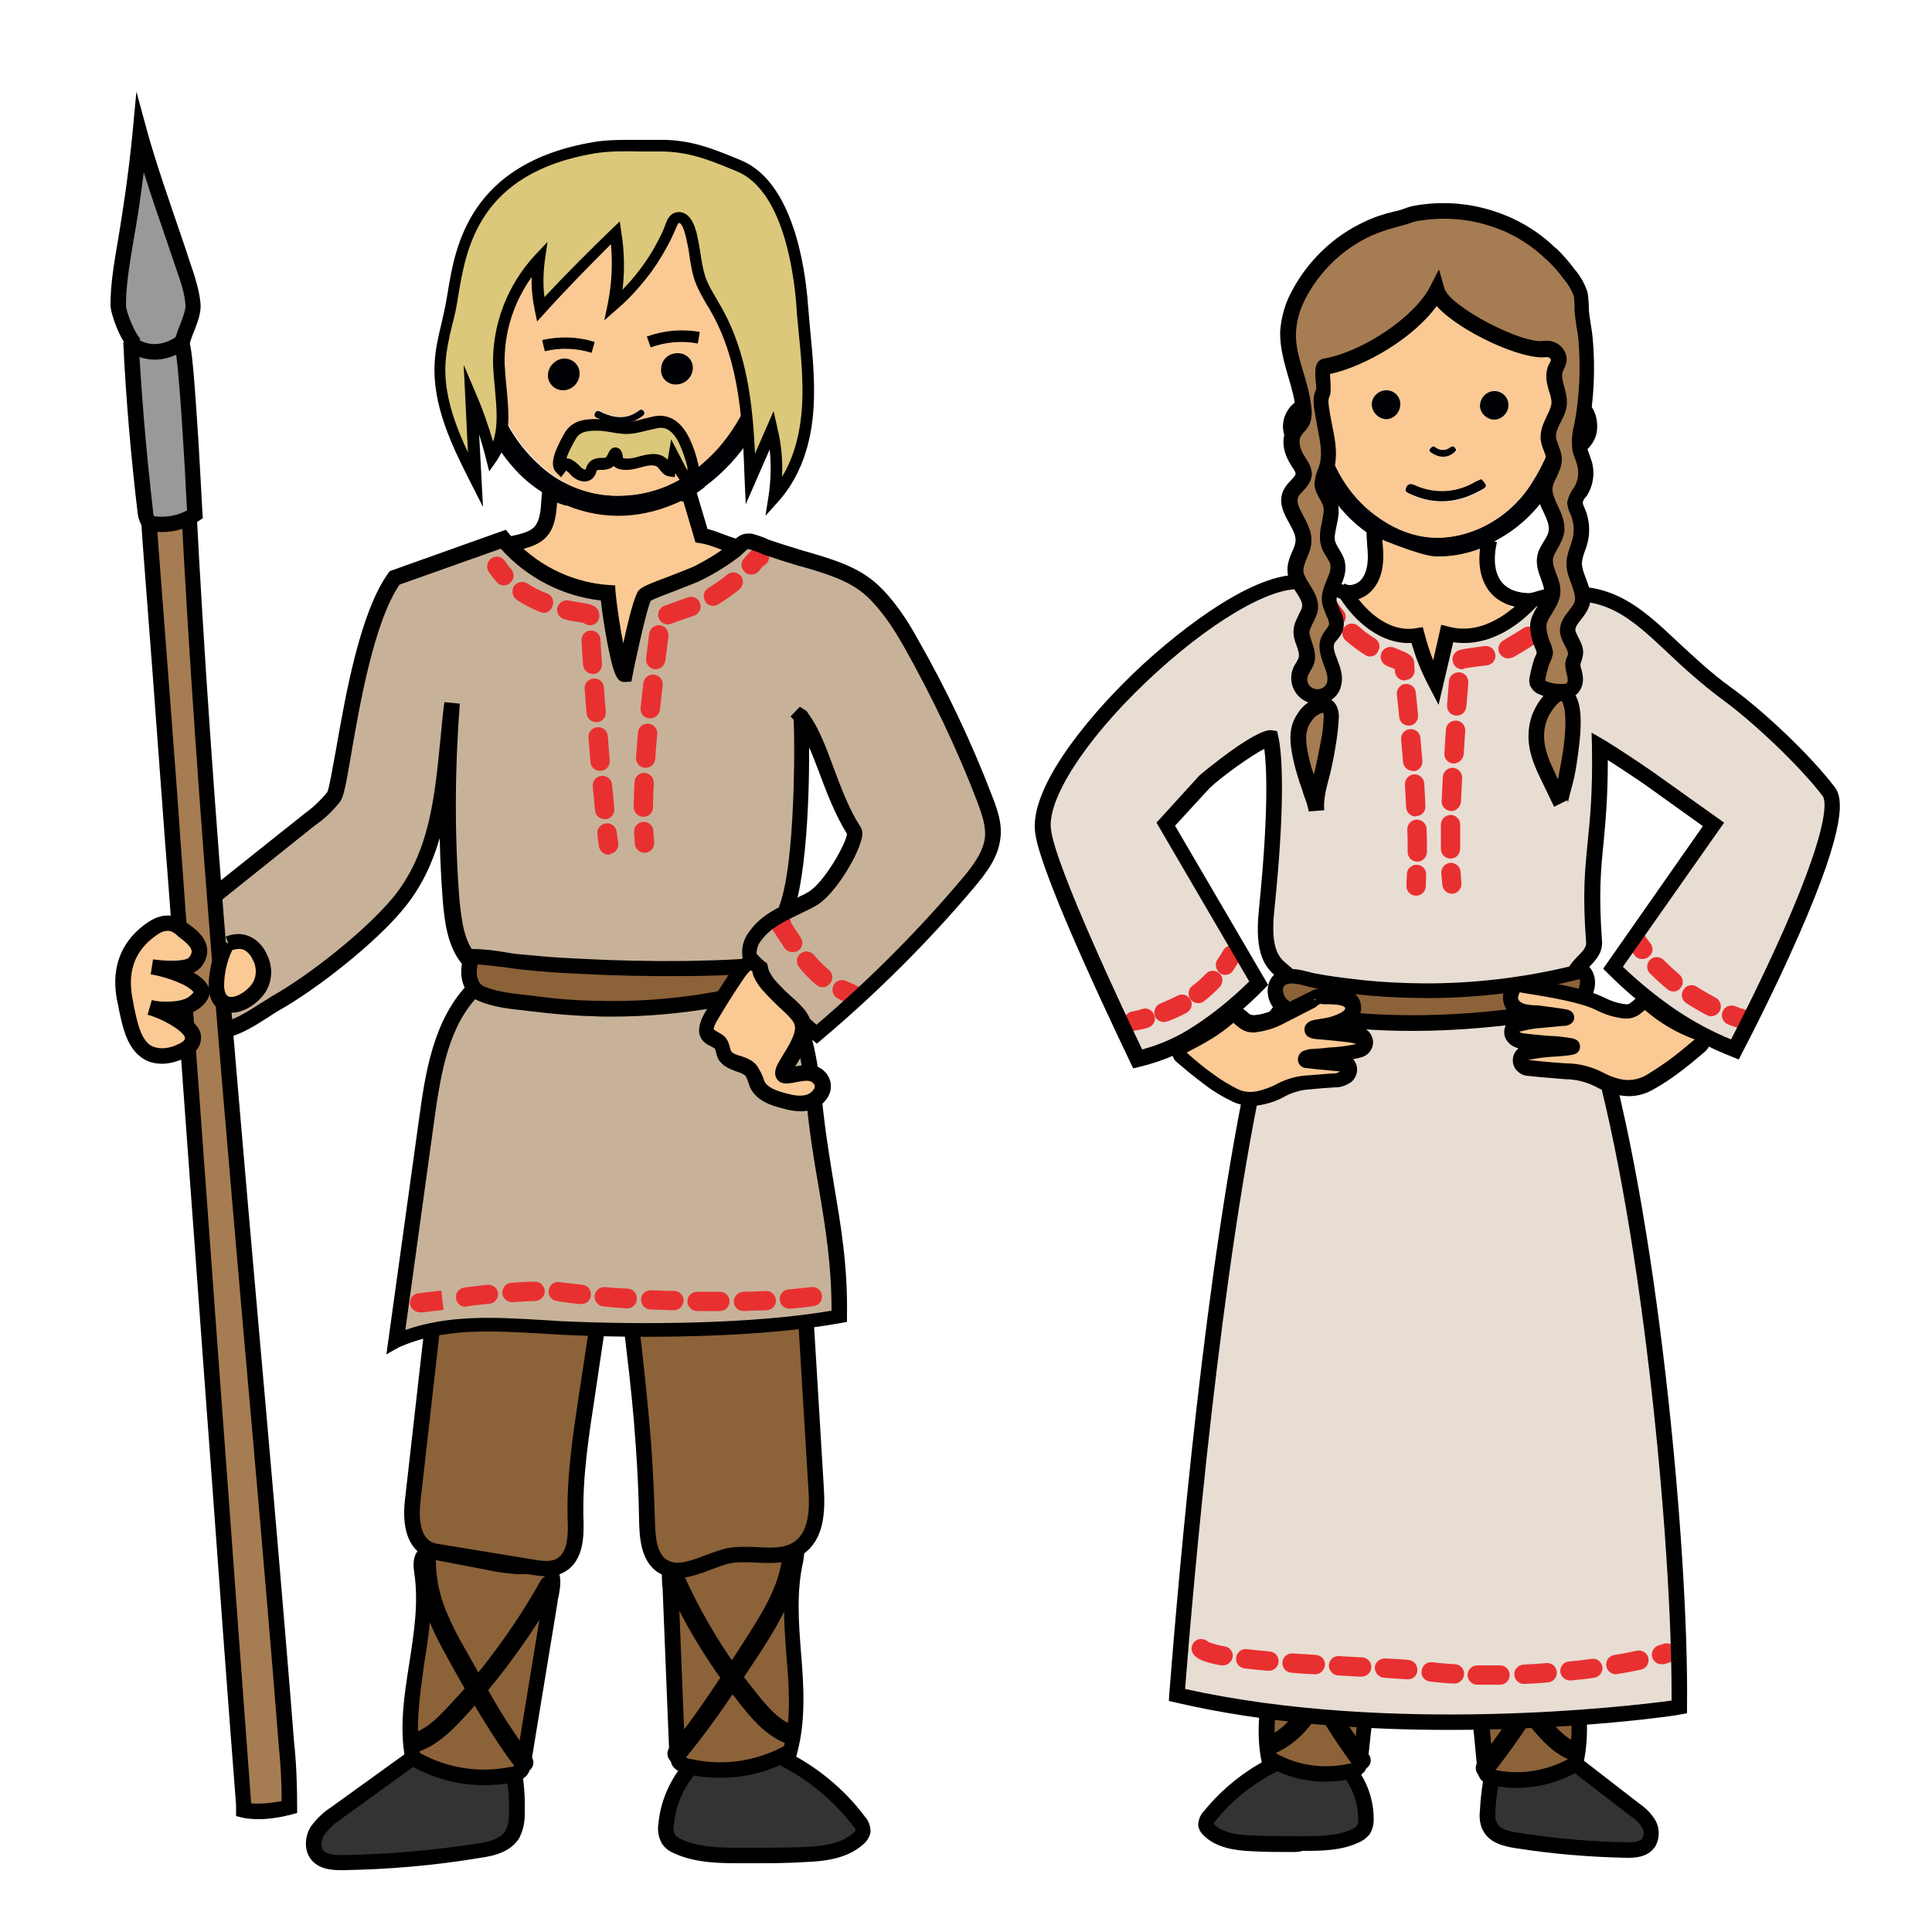 <?xml version="1.0" encoding="utf-8"?>
<!-- Generator: Adobe Illustrator 25.2.1, SVG Export Plug-In . SVG Version: 6.00 Build 0)  -->
<svg version="1.1" id="Layer_1" xmlns="http://www.w3.org/2000/svg" xmlns:xlink="http://www.w3.org/1999/xlink" x="0px" y="0px"
	 viewBox="0 0 500 500" style="enable-background:new 0 0 500 500;" xml:space="preserve">
<style type="text/css">
	.st0{fill:#FBC994;}
	.st1{fill:#000105;}
	.st2{fill:#333333;}
	.st3{fill:#8C6239;}
	.st4{fill:#C7B299;}
	.st5{fill:#E93031;}
	.st6{fill:#A67C52;}
	.st7{fill:#DBC87B;}
	.st8{fill:#999999;}
	.st9{fill:#E8DDD3;}
	.st10{fill:#F2E2DC;}
</style>
<path class="st0" d="M142.7,170.1c-5.8-6.2-10.8-12.9-15.1-20.2c-0.4-0.5-0.5-1.1-0.5-1.7c0.1-0.6,0.4-1.1,0.8-1.4
	c2.8-3.3,6.4-5.8,10.5-7.3c1.4-0.5,3-1,3.9-2.3c0.4-0.9,0.6-1.9,0.6-2.8l0.4-9.5c5-0.3,10-0.4,15-0.3c1.4,0,2.8,0.1,4.2,0.3
	c1.4,0.3,2.9,0.6,4.4,0.8c2.3,0,4.5,0.1,6.8,0.4c2.6,0.4,4.8,2.3,5.7,4.8c0.8,1.9,1.3,3.9,2.5,5.6c1.2,1.7,3,2.9,5,3.4
	c2.1,0.4,4.2-0.1,6.4-0.1s4.5,0.7,5.3,2.6c0.4,1.1,0.4,2.3,0.1,3.5c-0.9,2.8-2.2,5.3-4,7.6c-3.8,5.5-7.8,10.9-12,16.1
	c-4,5-8.3,9.8-13.7,13.1c-2.2,1.4-4.8,2.5-7.3,2.2s-4.8-1.8-6.8-3.4C150.4,177.9,146.4,174.1,142.7,170.1z"/>
<path class="st0" d="M197.7,82.4c2.4-0.3,4.8,0.6,6.3,2.5c1.4,2.1,1,4.9-1,6.5c-0.9,0.5-1.8,0.8-2.8,1c-15.3,3.5-30.7,6.2-46.3,8
	c-3.9,0.6-7.9,0.8-11.8,0.7c-4.5-0.4-9-1.3-13.4-2.6c-2.5-0.5-4.9-1.4-7-2.8c-2.1-1.4-3.3-3.9-3.1-6.5c0.6-3.7,4.6-5.9,8.2-7.2
	c13.7-5,28.3-6.4,42.7-7.8"/>
<path class="st1" d="M117.4,95.9c0.6,1.7,1.9,3.1,3.5,3.7c1.1,0.4,1.9,1.3,2,2.5c1.7,6.9,5,13.2,9.7,18.6c2.3,2.7,5,5,7.9,6.8
	c0.5,0.3,0.9,0.7,1,1.3c0.5,0.3,1,0.6,1.6,0.9c1.1,0.4,2.2,0.8,3.4,1.2c0,0,0-0.1,0.1-0.1c9.9,4,19.8,3.5,29.8-1.2
	c0,0.1,0,0.2,0,0.3c1.9-1,3.7-2.1,5.4-3.4l0.5-0.4c0.2-0.3,0.5-0.5,0.8-0.7c8.7-6.7,14.9-16.2,17.6-26.9c0.2-1.2,1-2.2,2.1-2.8
	c5.6-3.3,6.1-12.4,0.8-15.6c-1-0.6-1.6-1.6-1.6-2.7c-0.5-5.4-1.7-10.7-3.4-15.8c-4.7-12.3-13.6-19.3-26.7-21.3
	c-1.2-0.2-2.4-0.3-3.7-0.4c-0.6,0.1-1.1-0.2-1.4-0.7c-4.4,0.5-8.8,1.1-12.8,0.5c0,0.2-0.1,0.5-0.1,0.8c0,0.9-0.7,1.7-1.6,1.7
	c-2.8,0.7-5.5,1.6-8.2,2.8c-11.7,5.2-18.7,14-21.5,26.3c-0.8,3.6-1.2,7.3-1.2,10.9c0.1,0.9-0.4,1.8-1.1,2.4
	C117.1,87.5,115.9,92,117.4,95.9z M202.1,90.8c0.2-1.9,0.2-3.7,0.5-5.6C203.8,87,203.5,89.3,202.1,90.8z M126.4,86.6
	c0-0.6,0.2-1.1,0.5-1.6c-0.2-3.3,0-6.7,0.5-10l-0.3,0.5c0.2-2.7,0.8-5.3,1.7-7.8c1.5-4.4,4-8.4,7.3-11.6c4.1-3.9,9.1-6.7,14.6-8.2
	c2.6-0.8,5.2-2,7.9-1.4c0.2,0,0.6-0.2,0.8-0.4c0.6-0.4,1.1-0.9,1.6-1.4c0.7-0.6,1.4-1.5,2.1-0.1c0.1,0.3,0.7,0.2,1,0.2
	c2.8,0.1,5.6,0.4,8.4,0.9c9.4,1.9,16.2,7.1,20.1,15.8c1.6,3.8,2.8,7.9,3.3,12c0.4,1.2,0.5,2.4,0.4,3.7c0.6,3.7,1.1,13.8,0.3,14.9
	c-1.2,8.9-5.1,17.3-11.1,24c-6.9,7.7-15.3,12.1-25.5,12.2c-7.8,0.1-15.4-3-21-8.5C129.8,111.1,126,99.7,126.4,86.6z M121.3,89.7
	c0.1,1.9,0.2,3.4,0.2,5.2C120.4,93.4,120.3,91.4,121.3,89.7z"/>
<path class="st0" d="M125.8,93.9c0.3,1.6,1.2,2.8,1.7,4.2c0,0.1,0.1,0.2,0.1,0.3c0,0.1,0,0.2,0,0.3v-0.1c0,0.3,0,0.6,0.1,0.9
	c0.3,3.2,1.8,6.3,3.2,9.1c2.1,4.2,5,8,8.4,11.2c5.6,5.5,13.2,8.6,21,8.5c10.2-0.1,18.6-4.6,25.5-12.2c5.6-6.4,9.4-14.2,10.9-22.5
	c0.1-1.5,0.4-3,0.7-4.5c0.4-0.8,0.7-1.5,0.9-2.3c0.7-3.4-0.7-6.8-2-9.8c-0.9-1.8-1.7-3.7-2.6-5.6c-3.5-7.1-7.6-13.8-14.2-17.9
	c-8.8-5.5-20.4-5-30.8-2.2c-4.6,1.2-9.4,3-12.6,6.6c-2.1,2.6-3.7,5.6-4.7,8.8l-0.1,0.3c-3.4,5.1-4.3,11.3-5.1,17.3
	C125.4,87.5,125.3,90.7,125.8,93.9z M171.1,95.5c0-2.3,1.9-4.2,4.2-4.1c2.1-0.1,3.8,1.6,3.9,3.7c0,0.1,0,0.1,0,0.2
	c-0.1,2.3-1.9,4.2-4.2,4.2c-2,0.1-3.8-1.4-3.9-3.5C171.1,95.9,171.1,95.7,171.1,95.5z M154.1,106.8c0.5-1,1.3-0.4,1.9-0.1
	c3.1,1.4,6.1,1.8,9.3-0.4c0.5-0.4,1.1-0.6,1.4,0s0,1-0.5,1.4c-1.5,1.1-3.3,1.8-5.2,1.9c-2,0-4-0.4-5.8-1.4
	C154.5,108,153.5,107.8,154.1,106.8L154.1,106.8z M141.9,97.2c0-2.2,1.6-4.1,3.9-4.4c2.1-0.2,4,1.3,4.2,3.4c0,0.1,0,0.2,0,0.4
	c0,2.3-1.7,4.2-4,4.4c-2.1,0.2-3.9-1.4-4.1-3.5C141.9,97.4,141.9,97.3,141.9,97.2L141.9,97.2z"/>
<path class="st1" d="M150,96.6c0-2.1-1.8-3.8-3.9-3.8c-0.1,0-0.3,0-0.4,0c-2.2,0.3-3.9,2.2-3.9,4.4c0,2.1,1.8,3.8,3.9,3.8
	c0.1,0,0.2,0,0.3,0C148.3,100.8,150,98.9,150,96.6z"/>
<path class="st1" d="M175.3,91.4c-2.3,0-4.2,1.8-4.2,4.1c-0.2,2,1.3,3.8,3.4,4c0.2,0,0.4,0,0.6,0c2.3-0.1,4.1-1.9,4.2-4.2
	c0.1-2.1-1.6-3.8-3.7-3.9C175.5,91.4,175.4,91.4,175.3,91.4z"/>
<path class="st1" d="M160.9,109.7c1.9-0.1,3.7-0.8,5.2-1.9c0.5-0.3,0.9-0.8,0.5-1.4s-1-0.4-1.4,0c-3.1,2.2-6.2,1.8-9.3,0.4
	c-0.6-0.3-1.4-0.9-1.9,0.1s0.4,1.2,1.1,1.5C156.9,109.3,158.9,109.7,160.9,109.7z"/>
<g>
	<path d="M168.4,89.9l-1-2.8c4.4-1.6,9.1-2,13.7-1.2l-0.5,3C176.5,88.1,172.3,88.5,168.4,89.9z"/>
</g>
<g>
	<path d="M153.1,91.3c-3.9-1.2-8.1-1.4-12.1-0.4l-0.7-2.9c4.5-1,9.2-0.9,13.6,0.5L153.1,91.3z"/>
</g>
<g>
	<path d="M192.3,143.7c-2.2-0.2-4.3-1-6.3-1.7c-1.6-0.6-3.2-1.2-4.7-1.4l-1.3-0.2l-4.2-14.2l3.8-1.1l3.5,11.8
		c1.4,0.3,2.8,0.9,4.2,1.4c1.9,0.7,3.6,1.4,5.3,1.5L192.3,143.7z"/>
</g>
<g>
	<path d="M132.1,142.9l-1-3.9c0.5-0.1,0.9-0.2,1.4-0.3c2.3-0.5,4.9-1.1,6-2.6c1.2-1.5,1.5-4.3,1.6-6.7c0.1-0.9,0.1-1.8,0.3-2.7
		l4,0.6c-0.1,0.7-0.2,1.5-0.2,2.4c-0.2,3-0.5,6.5-2.5,8.9c-2,2.5-5.5,3.3-8.2,3.9C132.9,142.7,132.5,142.8,132.1,142.9z"/>
</g>
<g>
	<path class="st2" d="M133.8,469.9c0,1.6-0.3,3.2-1,4.6c-1.6,3.1-5.5,4-8.8,4.5c-11.6,1.8-23.4,2.8-35.1,3c-2.5,0-5.5-0.1-6.9-2.3
		c-1.2-1.7-0.8-4.2,0.4-6c1.2-1.7,2.8-3.2,4.6-4.3l19-13.7c2.6-1.9,5.4-3.9,8.5-4.4c4.6-0.8,10.7,0.5,14.8,2.6
		c2.8,1.5,3.8,3.9,4.2,7C133.7,463.9,133.9,466.9,133.8,469.9z"/>
	<path d="M88.7,484c-2.3,0-6.4,0-8.5-3.2c-1.7-2.6-1.1-6,0.3-8.2l0.1-0.1c1.4-1.9,3.1-3.5,5.1-4.8l19-13.7c2.5-1.8,5.7-4.1,9.4-4.8
		c5.4-1,12.1,0.8,16,2.8c4,2.1,4.9,5.6,5.3,8.5c0.4,3.1,0.5,6.2,0.4,9.2c0,1.9-0.4,3.8-1.2,5.5l0,0.1c-2.1,3.9-6.6,5-10.3,5.5
		C112.5,482.8,100.6,483.8,88.7,484C88.8,484,88.8,484,88.7,484z M83.9,474.9c-0.8,1.3-0.9,2.9-0.4,3.8c0.9,1.3,3.1,1.4,5.2,1.4
		c11.6-0.2,23.3-1.2,34.8-3c3-0.4,6.1-1.2,7.4-3.4c0.5-1.2,0.8-2.4,0.8-3.7l0-0.1l0-0.1c0.1-2.9,0-5.8-0.4-8.6
		c-0.4-3-1.3-4.5-3.2-5.5c-3.5-1.8-9.2-3.2-13.5-2.5c-2.8,0.5-5.4,2.4-7.7,4.1l-19.1,13.8C86.3,472.1,85,473.4,83.9,474.9z"/>
</g>
<g>
	<path class="st2" d="M203.1,454.2c-0.4-0.2-0.9-0.1-1.1,0.3c0,0.1-0.1,0.1-0.1,0.2c8,3.9,15,9.6,20.4,16.7c0.7,0.7,1,1.7,1,2.6
		c-0.2,0.7-0.6,1.4-1.3,1.9c-3.7,3.3-9,3.9-13.9,4.1c-5.4,0.3-10.9,0.2-16.3,0.2c-5.6,0-11.5,0-16.6-2.4c-0.9-0.3-1.7-0.9-2.4-1.7
		c-0.7-1.2-0.9-2.6-0.7-4c0.6-6,3.2-11.5,7.4-15.8"/>
	<path d="M195,482.2c-1,0-2,0-3.1,0c-5.5,0-11.7,0-17.3-2.5c-1.2-0.5-2.3-1.2-3.1-2.3l-0.2-0.3c-0.9-1.6-1.2-3.5-0.9-5.2
		c0.6-6.4,3.5-12.4,7.9-17l2.9,2.8c-3.9,3.9-6.3,9.1-6.8,14.6l0,0.2c-0.2,0.9,0,1.7,0.4,2.5c0.4,0.4,0.9,0.7,1.4,0.9l0.1,0.1
		c4.8,2.2,10.6,2.2,15.7,2.2c5.3,0,10.8,0,16.2-0.2c4.7-0.2,9.4-0.8,12.6-3.6l0.1-0.1c0.2-0.1,0.4-0.3,0.5-0.6
		c0-0.4-0.2-0.7-0.4-0.9l-0.2-0.2c-5.2-6.8-12-12.4-19.7-16.1l-1.5-0.7l0.4-1.6c0.1-0.3,0.2-0.5,0.3-0.7c0.4-0.6,1-1.1,1.7-1.3
		c0.7-0.2,1.5-0.1,2.1,0.3l-0.5,0.8c7.9,4,14.9,9.7,20.2,16.8c1,1.1,1.5,2.5,1.5,4l-0.1,0.4c-0.3,1.2-1,2.2-1.9,2.9
		c-4.1,3.6-9.7,4.3-15,4.5C203.8,482.2,199.4,482.2,195,482.2z M202.7,454.9l-0.6,1c0.3,0.2,0.6,0.2,0.9,0.1
		c0.3-0.1,0.6-0.3,0.7-0.5c0.1-0.1,0.1-0.2,0.1-0.3L202.7,454.9z"/>
</g>
<g>
	<path class="st3" d="M190,402l12.5-2.5c0.9-0.3,1.9-0.3,2.8,0.1c1.3,0.8,1,2.8,0.7,4.4c-3.6,16.2,2.8,33.2-1.4,49.2
		c-8,4.6-17.5,6-26.5,3.9c-0.9-0.1-1.8-0.6-2.4-1.3c-0.3-0.6-0.5-1.3-0.4-2l-1.1-28.2l-0.6-14.2c-0.1-2.8-1-7.1,2.6-8.1
		c2-0.5,4.2,0,6.2-0.1C184.9,403,187.5,402.6,190,402z"/>
	<path d="M186.4,460.1c-2.9,0-5.8-0.3-8.7-1c-1.4-0.2-2.7-0.9-3.6-2l-0.2-0.4c-0.4-0.9-0.7-1.9-0.7-2.9l-1.7-42.3
		c0-0.4,0-0.7-0.1-1.1c-0.2-2.7-0.6-7.7,4.1-9c1.6-0.4,3.1-0.3,4.5-0.2c0.8,0,1.5,0.1,2.1,0c2.4-0.2,4.9-0.6,7.3-1.2l0,0l12.4-2.5
		c1.4-0.4,2.8-0.3,4.1,0.3l0.3,0.1c2.6,1.6,1.9,4.9,1.6,6.5c-1.7,7.6-1.1,15.6-0.5,23.3c0.7,8.5,1.3,17.4-1,26l-0.2,0.8l-0.7,0.4
		C199.7,458.4,193.1,460.1,186.4,460.1z M177.4,454.7c0.3,0.2,0.6,0.4,1,0.5l0.2,0c8.3,1.9,16.9,0.7,24.3-3.3
		c1.9-7.7,1.3-15.5,0.6-23.8c-0.6-8-1.2-16.3,0.6-24.5c0.3-1.4,0.3-2,0.2-2.2c-0.3-0.1-0.7-0.1-1.1,0l-0.2,0.1l-12.5,2.5
		c-2.6,0.6-5.2,1-7.9,1.3c-1,0.1-1.8,0-2.7,0c-1.2-0.1-2.3-0.1-3.2,0.1c-1.2,0.3-1.4,1.4-1.2,4.8c0,0.4,0.1,0.9,0.1,1.3l1.7,42.4
		l0,0.1C177.2,454.2,177.3,454.5,177.4,454.7z"/>
</g>
<path d="M202.6,401.3c-0.4,8-4.7,15.1-8.9,21.7s-8.4,13-12.8,19.3c-2.4,3.4-4.8,6.6-7.5,9.8c-0.9,1-0.9,2.5,0,3.5c1,1,2.6,1,3.5,0
	c5.1-6.2,9.8-12.7,14.2-19.4c4.4-6.7,9.2-13.4,12.6-20.7c2.2-4.4,3.5-9.2,3.8-14.2C207.8,398,202.8,398.1,202.6,401.3L202.6,401.3z"
	/>
<path d="M172.1,409.1c3.6,8.2,8,16,13.1,23.4c2.6,3.7,5.3,7.3,8.2,10.8c2.8,3.3,5.8,6.2,9.8,7.8c1.3,0.4,2.7-0.4,3.1-1.8
	c0.3-1.3-0.4-2.7-1.7-3.1c-3.5-1.5-6.1-4.7-8.4-7.5c-2.6-3.2-5.1-6.5-7.4-9.9c-4.8-7.1-8.9-14.5-12.3-22.3c-0.7-1.2-2.2-1.6-3.4-0.9
	C171.9,406.4,171.5,407.9,172.1,409.1z"/>
<g>
	<path class="st3" d="M126.1,404.4l-12.9-2.5c-0.9-0.3-2-0.2-2.9,0.2c-1.4,0.9-1.3,3-1.1,4.7c2.3,16.6-5.3,33.2-2.4,48.3
		c7.7,4.5,16.8,6,25.5,4.3c1-0.1,1.9-0.5,2.5-1.2c0.4-0.6,0.6-1.2,0.7-1.9l4.5-27.4l2.4-14.7c0.5-2.9,2-7.6-1.7-8.6
		c-2.1-0.5-4.5,0.1-6.7,0C131.4,405.3,128.7,404.9,126.1,404.4z"/>
	<path d="M125.3,462c-6.8,0-13.5-1.8-19.4-5.3l-0.8-0.5l-0.2-0.9c-1.6-8-0.3-16.5,1-24.7c1.2-7.8,2.5-15.8,1.3-23.6
		c-0.2-1.5-0.7-4.9,2-6.6l0.2-0.1c1.3-0.6,2.8-0.8,4.2-0.3l12.8,2.5c2.5,0.5,5.1,0.9,7.7,1.1c0.7,0,1.5,0,2.3-0.1
		c1.5-0.1,3.1-0.2,4.7,0.2c5,1.4,4,6.8,3.4,9.7c-0.1,0.4-0.2,0.8-0.2,1.2l-6.9,42c-0.1,1-0.4,2-1,2.8l-0.3,0.3c-1,1-2.3,1.6-3.6,1.7
		C130.2,461.8,127.7,462,125.3,462z M108.7,453.7c7.1,3.9,15.3,5.2,23.3,3.6l0.2,0c0.4,0,0.8-0.2,1.2-0.5c0.1-0.2,0.2-0.5,0.2-0.8
		l0-0.2l6.9-42.1c0.1-0.4,0.2-0.8,0.2-1.3c0.7-3.6,0.6-4.7-0.5-5c-0.9-0.2-2.1-0.2-3.4-0.1c-0.9,0.1-1.9,0.1-2.9,0.1
		c-2.8-0.2-5.6-0.6-8.3-1.2l-13.1-2.5c-0.4-0.1-0.9-0.1-1.3,0c-0.1,0.2-0.4,0.7-0.1,2.6c1.2,8.4-0.1,16.8-1.4,24.8
		C108.6,439.2,107.5,446.7,108.7,453.7z"/>
</g>
<path d="M107.8,403.8c-0.2,8.4,3.1,16.2,7,23.4c3.7,6.8,7.5,13.5,11.6,20c2.2,3.5,4.5,7,7,10.2c0.7,1.2,2.2,1.6,3.4,0.9
	c1.2-0.7,1.6-2.2,0.9-3.4c-4.4-5.9-8.4-12-11.9-18.5c-1.8-3.2-3.6-6.4-5.4-9.6c-1.9-3.2-3.6-6.6-5-10c-1.7-4.1-2.6-8.6-2.6-13.1
	C112.9,400.6,107.9,400.6,107.8,403.8L107.8,403.8z"/>
<path d="M139.9,409.1c-4.3,7.7-9.3,15.1-14.8,22.1c-2.7,3.4-5.5,6.6-8.5,9.8c-2.7,2.9-5.6,6.1-9.5,7.5c-1.3,0.4-2.1,1.8-1.8,3.1
	c0.4,1.3,1.8,2.1,3.1,1.7c4.5-1.6,7.9-4.8,11.1-8.2s6-6.6,8.8-10.1c5.9-7.4,11.2-15.2,15.9-23.4
	C145.9,408.8,141.5,406.3,139.9,409.1L139.9,409.1z"/>
<path class="st3" d="M206.5,307.3l4.7,77.7c0.3,5.5,0.2,12.1-4.4,15.5c-5,3.7-11.8,1-17.8,2.1s-12.4,6-17.5,2.8
	c-3.6-2.3-4-7.4-4.1-11.8c-0.1-6.7-0.5-13.3-0.9-20c-0.6-8.5-1.5-17-2.5-25.5c-0.5-4.2-1-8.5-1.5-12.7c-0.4-2.1-0.6-4.2-0.8-6.3
	c-0.1-1.8-0.3-3.5-0.6-5.2c-0.4-2.5-0.7-4.9-1-7.4c-0.2-1.9-0.8-4.3-0.5-6.2l-7.7,50.4c-1.6,10.7-3.3,21.5-3,32.3
	c0.1,4.4,0.1,9.7-3.7,12c-2.3,1.4-5.1,1-7.6,0.6l-25-4.1c-5.9-1-6.4-7.9-5.9-13l2.9-25.4l5.7-49.7"/>
<g>
	<path d="M175.3,408.4c-1.7,0-3.3-0.4-4.9-1.4c-4.8-3-4.9-9.8-5-13.4c-0.1-6.4-0.4-13.1-0.9-19.9c-0.5-7.4-1.3-15.5-2.5-25.4
		c-0.5-4.1-1-8.2-1.5-12.3l0-0.3c-0.4-2.1-0.6-4.3-0.8-6.5c-0.1-1.3-0.2-2.5-0.4-3.8L154,361c-1.6,10.5-3.3,21.3-3,31.9
		c0.1,4,0.3,10.8-4.7,13.8c-2.8,1.7-6.1,1.3-9,0.8l-25-4.1c-5.8-1-8.5-6.5-7.5-15.2l8.5-75.1l4,0.5l-8.5,75.1
		c-0.4,3.7-0.4,10,4.2,10.8l25,4.1c2.3,0.4,4.6,0.7,6.2-0.3c2.7-1.6,2.9-6,2.7-10.2c-0.3-11,1.4-22,3-32.6l7.7-50.4c0,0,0,0,0,0
		l4,0.6l0,0c-0.2,1.1,0,2.6,0.3,4c0.1,0.6,0.2,1.2,0.2,1.7c0.2,2.2,0.5,4.5,1,7.3c0.3,1.8,0.5,3.6,0.6,5.5c0.1,2,0.4,4,0.7,6
		l0.1,0.5c0.5,4.1,1,8.2,1.5,12.3c1.1,9.9,1.9,18,2.5,25.5c0.5,6.9,0.8,13.7,1,20.1c0.1,4,0.4,8.4,3.1,10.1c2.6,1.6,5.9,0.3,9.7-1.1
		c2.1-0.8,4.2-1.6,6.3-2c2.5-0.4,4.9-0.3,7.4-0.2c3.6,0.2,7.1,0.4,9.7-1.5c3.7-2.7,3.9-8.5,3.5-13.8l-4.7-77.7l4-0.2l4.7,77.7
		c0.4,6.4,0.1,13.4-5.2,17.2c-3.7,2.7-8,2.5-12.2,2.3c-2.3-0.1-4.4-0.2-6.4,0.1c-1.8,0.3-3.7,1.1-5.6,1.8
		C181.1,407.3,178.2,408.4,175.3,408.4z"/>
</g>
<path class="st4" d="M203.3,235.3c4.8-11.9,4.2-50.2,3.9-49.9c5.2,6.2,7.5,19.7,13.8,29.6c1.2,1.9-5.8,14.8-10.9,17.7
	s-11.2,4.7-14.6,9.5c-1.1,1.4-1.6,3.1-1.5,4.8c0.3,1.2,0.8,2.4,1.6,3.4c4.5,6.5,9.8,12.3,15.8,17.4c14.1-11.9,27.2-24.9,39.1-39
	c2.9-3.5,5.9-7.3,6.5-11.8c0.4-3.5-0.8-6.8-2-10c-5.4-14-11.8-27.6-19.3-40.6c-2.8-4.9-5.9-9.8-10.1-13.6
	c-5.1-4.6-11.9-6.3-18.4-8.2c-3-0.9-6-1.9-9-2.9c-1.4-0.6-2.8-1.1-4.2-1.5c-1.8-0.2-2.3,1.1-3.8,2.2c-2.9,2.2-6.1,4.2-9.3,5.9
	c-3.1,1.6-13.1,4.8-14.1,5.9c-1.3,1.5-5,19.6-5.1,20.3c-1.3,0.1-4-15.5-4.4-21c-10.6-0.8-20.3-5.8-27.1-13.9
	c-9.4,3.3-18.8,6.7-28.1,10c-10.3,14.4-13.6,53.9-15.7,56.7c-1.8,2.2-3.9,4.2-6.2,5.9l-24.1,19.2c-3.8,3-7.4,4.9-7.7,9.6
	c0,1.5,0.4,3,1,4.4c2.8,7.5,9,21,9.7,20.8c3.7-0.8,8.9-4.6,12.2-6.5c9.8-5.5,24.7-17.3,31.8-26c11.9-14.5,10.2-22.6,12.4-40.8
	c-1.3,13.4-0.1,26.9,1.2,40.2c0.6,5.8,1.3,12,5.3,16c1,1,2.2,1.9,2.7,3.2s-0.2,3.3-1.7,3.4c-8.8,8.7-10.9,21.8-12.6,33.9
	c-2.7,19.3-5.3,38.5-8,57.8c13.3-5.9,28.2-4.2,42.4-3.5c21,1,51.5,0.8,72.4-3c0.3-21.5-4.6-34.9-6.5-56.1c-0.4-4.8-2.2-19.7-6-22.5"
	/>
<g>
	<path class="st5" d="M130.4,151.5c-0.7,0-1.4-0.3-1.9-0.9c-0.7-0.8-1.4-1.7-2-2.6c-0.8-1.1-0.5-2.7,0.7-3.5
		c1.1-0.8,2.7-0.5,3.5,0.7c0.5,0.7,1,1.5,1.6,2.1c0.9,1,0.8,2.6-0.2,3.5C131.6,151.3,131,151.5,130.4,151.5z"/>
</g>
<g>
	<path class="st5" d="M156.5,212c-1.3,0-2.4-1-2.5-2.2c-0.2-2-0.4-4.1-0.6-6.3c-0.1-1.4,0.9-2.6,2.3-2.7c1.4-0.1,2.6,0.9,2.7,2.3
		c0.2,2.2,0.4,4.3,0.6,6.2c0.1,1.4-0.9,2.6-2.2,2.7C156.6,212,156.5,212,156.5,212z M155.3,199.5c-1.3,0-2.4-1-2.5-2.3
		c-0.2-2.1-0.3-4.2-0.5-6.3c-0.1-1.4,0.9-2.6,2.3-2.7c1.4-0.1,2.6,0.9,2.7,2.3c0.2,2.1,0.3,4.2,0.5,6.3c0.1,1.4-0.9,2.6-2.3,2.7
		C155.4,199.5,155.4,199.5,155.3,199.5z M154.3,186.9c-1.3,0-2.4-1-2.5-2.3c-0.2-2.2-0.3-4.3-0.5-6.3c-0.1-1.4,0.9-2.6,2.3-2.7
		c1.4-0.1,2.6,0.9,2.7,2.3c0.1,2,0.3,4.1,0.5,6.3c0.1,1.4-0.9,2.6-2.3,2.7C154.4,186.9,154.4,186.9,154.3,186.9z M153.4,174.4
		c-1.3,0-2.4-1-2.5-2.3c-0.2-2.4-0.3-4.5-0.4-6.3c-0.1-1.4,1-2.6,2.3-2.6c1.4-0.1,2.6,1,2.6,2.3c0.1,1.8,0.2,3.9,0.4,6.3
		c0.1,1.4-1,2.6-2.3,2.7C153.5,174.4,153.5,174.4,153.4,174.4z M152.7,161.8c-0.6,0-1.2-0.2-1.7-0.6c-0.4-0.1-1.1-0.2-1.7-0.3
		c-0.9-0.1-2-0.3-3.1-0.6c-1.4-0.3-2.2-1.6-2-2.9c0.3-1.4,1.6-2.2,2.9-2c1.1,0.2,2.1,0.4,2.9,0.5c2.6,0.4,5.1,0.8,5.1,3.4
		C155.2,160.7,154.1,161.8,152.7,161.8z M151.4,161.2L151.4,161.2L151.4,161.2z M150.2,159.3C150.2,159.3,150.2,159.3,150.2,159.3
		C150.2,159.3,150.2,159.3,150.2,159.3z M150.2,159.3C150.2,159.3,150.2,159.3,150.2,159.3C150.2,159.3,150.2,159.3,150.2,159.3z
		 M140.7,158.6c-0.3,0-0.6-0.1-0.9-0.2c-2.2-0.9-4.2-1.9-6.1-3.2c-1.1-0.8-1.4-2.3-0.7-3.5c0.8-1.1,2.3-1.4,3.5-0.7
		c1.5,1,3.2,1.9,5.1,2.6c1.3,0.5,1.9,1.9,1.4,3.2C142.6,158,141.7,158.6,140.7,158.6z"/>
</g>
<g>
	<path class="st5" d="M157.5,221.2c-1.2,0-2.3-0.9-2.5-2.2c-0.1-0.9-0.3-1.9-0.4-3.1c-0.2-1.4,0.8-2.6,2.2-2.8
		c1.4-0.2,2.6,0.8,2.8,2.2c0.1,1.1,0.3,2,0.4,2.9c0.2,1.4-0.8,2.6-2.1,2.8C157.8,221.2,157.6,221.2,157.5,221.2z"/>
</g>
<g>
	<path class="st5" d="M194.4,148.7c-0.6,0-1.2-0.2-1.7-0.7c-1-0.9-1.1-2.5-0.1-3.5l0.5-0.6c1.5-1.6,2.3-2.5,3.8-2.2
		c0.8,0.1,1.6,0.7,1.9,1.5c0.6,1.3,0,2.7-1.3,3.3c0,0,0,0,0,0c-0.2,0.2-0.5,0.5-0.7,0.8l-0.5,0.6
		C195.7,148.5,195.1,148.7,194.4,148.7z"/>
</g>
<g>
	<path class="st5" d="M166.5,211.4C166.5,211.4,166.5,211.4,166.5,211.4c-1.4,0-2.5-1.2-2.5-2.5c0-2,0.1-4.1,0.2-6.5
		c0.1-1.4,1.2-2.4,2.6-2.4c1.4,0.1,2.4,1.2,2.4,2.6c-0.1,2.3-0.2,4.4-0.2,6.3C169,210.3,167.9,211.4,166.5,211.4z M167.1,198.7
		c-0.1,0-0.1,0-0.2,0c-1.4-0.1-2.4-1.3-2.3-2.7c0.2-2.1,0.3-4.3,0.5-6.4c0.1-1.4,1.3-2.4,2.7-2.3c1.4,0.1,2.4,1.3,2.3,2.7
		c-0.2,2.1-0.4,4.2-0.5,6.3C169.5,197.7,168.4,198.7,167.1,198.7z M168.3,185.9c-0.1,0-0.2,0-0.3,0c-1.4-0.1-2.4-1.4-2.2-2.7
		c0.2-2.2,0.5-4.3,0.7-6.4c0.2-1.4,1.4-2.4,2.8-2.2c1.4,0.2,2.4,1.4,2.2,2.8c-0.2,2-0.5,4.1-0.7,6.3
		C170.6,185,169.5,185.9,168.3,185.9z M169.7,173.2c-0.1,0-0.2,0-0.3,0c-1.4-0.2-2.3-1.4-2.2-2.8c0.3-2.5,0.6-4.6,0.8-6.4
		c0.2-1.4,1.4-2.3,2.8-2.2c1.4,0.2,2.3,1.4,2.2,2.8c-0.2,1.7-0.5,3.9-0.8,6.3C172,172.3,170.9,173.2,169.7,173.2z M172.8,161.6
		c-1,0-1.9-0.6-2.3-1.6c-0.5-1.3,0.1-2.7,1.4-3.2c1.6-0.6,3.9-1.4,6.1-2.2c1.3-0.5,2.7,0.2,3.2,1.5c0.4,1.3-0.2,2.7-1.5,3.2
		c-2.2,0.8-4.4,1.5-5.9,2.1C173.4,161.5,173.1,161.6,172.8,161.6z M184.6,156.8c-0.8,0-1.7-0.4-2.1-1.2c-0.7-1.2-0.4-2.7,0.8-3.4
		c1.7-1.1,3.4-2.2,4.9-3.5c1.1-0.9,2.6-0.7,3.5,0.3c0.9,1.1,0.7,2.6-0.3,3.5c-1.7,1.4-3.6,2.7-5.5,3.9
		C185.5,156.6,185,156.8,184.6,156.8z"/>
</g>
<g>
	<path class="st5" d="M166.8,220.7c-1.3,0-2.3-1-2.5-2.2l0-0.4c-0.1-0.9-0.2-1.8-0.2-2.9c0-1.4,1.1-2.5,2.5-2.5s2.5,1.1,2.5,2.5
		c0,0.8,0.1,1.6,0.2,2.3l0,0.4c0.1,1.4-0.8,2.6-2.2,2.8C167,220.7,166.9,220.7,166.8,220.7z"/>
</g>
<g>
	<path class="st5" d="M220.5,259.9c-0.3,0-0.6-0.1-0.9-0.2c-1-0.4-1.9-0.8-2.8-1.3c-1.2-0.6-1.7-2.1-1.1-3.4
		c0.6-1.2,2.1-1.7,3.4-1.1c0.8,0.4,1.6,0.7,2.4,1.1c1.3,0.5,1.9,1.9,1.4,3.2C222.5,259.3,221.5,259.9,220.5,259.9z M212.9,255.5
		c-0.6,0-1.1-0.2-1.6-0.6c-1.6-1.3-3.1-2.8-4.5-4.6c-0.9-1.1-0.7-2.6,0.3-3.5c1.1-0.9,2.6-0.7,3.5,0.3c1.3,1.5,2.6,2.8,3.9,3.9
		c1.1,0.9,1.2,2.5,0.3,3.5C214.3,255.2,213.6,255.5,212.9,255.5z M205.1,246.4c-0.8,0-1.6-0.4-2.1-1.1c-0.7-1.1-1.4-2.1-2.1-3.2
		l-0.6-0.9c-0.2-0.3-0.7-1-0.7-2c0-0.7,0.2-1.3,0.7-1.9c0.9-1.1,2.5-1.2,3.5-0.3c0.6,0.5,0.9,1.1,0.9,1.8l0.4,0.6
		c0.7,1.1,1.4,2.1,2.1,3.2c0.8,1.1,0.5,2.7-0.7,3.5C206.1,246.3,205.6,246.4,205.1,246.4z M204.1,240.4
		C204.1,240.4,204.1,240.4,204.1,240.4C204.1,240.4,204.1,240.4,204.1,240.4z"/>
</g>
<g>
	<path class="st5" d="M108.6,339.6c-1.3,0-2.3-1-2.5-2.2c-0.1-1.4,0.9-2.6,2.2-2.7c1.5-0.2,3.6-0.4,5.9-0.7l0.6,5
		c-2.4,0.3-4.4,0.5-6,0.7C108.8,339.6,108.7,339.6,108.6,339.6z M186.4,339.3h-0.4c-1.8,0-3.7,0-5.6,0c-1.4,0-2.5-1.2-2.5-2.5
		c0-1.4,1.1-2.5,2.5-2.5c0,0,0,0,0,0c1.9,0,3.7,0,5.5,0h0.4c1.4,0,2.5,1.1,2.5,2.5S187.7,339.3,186.4,339.3z M192.4,339.3
		c-1.4,0-2.5-1.1-2.5-2.4c0-1.4,1.1-2.5,2.4-2.6c2.1,0,4.1-0.1,5.9-0.2c1.4-0.1,2.5,1,2.6,2.4c0.1,1.4-1,2.5-2.4,2.6
		C196.6,339.1,194.5,339.2,192.4,339.3C192.4,339.3,192.4,339.3,192.4,339.3z M174.4,339.1C174.3,339.1,174.3,339.1,174.4,339.1
		c-2.1-0.1-4.1-0.1-6.1-0.2c-1.4-0.1-2.4-1.2-2.4-2.6s1.2-2.4,2.6-2.4c2,0.1,4,0.2,6,0.2c1.4,0,2.5,1.2,2.4,2.6
		C176.8,338.1,175.7,339.1,174.4,339.1z M204.3,338.7c-1.3,0-2.4-1-2.5-2.3c-0.1-1.4,0.9-2.6,2.3-2.7c2.2-0.2,4.1-0.4,5.8-0.6
		c1.4-0.2,2.6,0.7,2.8,2.1c0.2,1.4-0.7,2.6-2.1,2.8c-1.8,0.3-3.8,0.5-6.1,0.7C204.5,338.7,204.4,338.7,204.3,338.7z M162.4,338.6
		c-0.1,0-0.1,0-0.2,0c-2-0.1-4.1-0.3-6-0.5c-1.4-0.1-2.4-1.3-2.3-2.7c0.1-1.4,1.3-2.4,2.7-2.3c1.9,0.2,3.9,0.3,5.9,0.4
		c1.4,0.1,2.4,1.3,2.3,2.7C164.8,337.5,163.7,338.6,162.4,338.6z M120.5,338.2c-1.3,0-2.3-0.9-2.5-2.2c-0.2-1.4,0.8-2.6,2.2-2.8
		c1.9-0.2,4-0.5,6-0.7c1.4-0.1,2.6,0.9,2.7,2.2c0.1,1.4-0.9,2.6-2.2,2.7c-2,0.2-4,0.4-5.9,0.7C120.7,338.2,120.6,338.2,120.5,338.2z
		 M150.4,337.5c-0.1,0-0.2,0-0.3,0c-1.9-0.2-3.7-0.4-5.4-0.7c-0.2,0-0.3,0-0.5-0.1c-1.4-0.1-2.4-1.4-2.2-2.7
		c0.1-1.4,1.4-2.4,2.7-2.2c0.2,0,0.5,0.1,0.7,0.1c1.7,0.2,3.4,0.4,5.3,0.6c1.4,0.1,2.4,1.4,2.2,2.8
		C152.8,336.6,151.7,337.5,150.4,337.5z M132.5,337c-1.3,0-2.4-1-2.5-2.3c-0.1-1.4,0.9-2.6,2.3-2.7c2.3-0.2,4.3-0.3,6.1-0.3
		c1.4-0.1,2.5,1.1,2.6,2.4c0,1.4-1.1,2.5-2.4,2.6c-1.7,0-3.7,0.2-5.9,0.3C132.6,337,132.5,337,132.5,337z"/>
</g>
<g>
	<path d="M100,350.5l8.5-61.3c1.5-10.8,3.5-25.6,13.1-35l0.5-0.5l0.6,0c0.1-0.2,0.2-0.5,0.1-0.7c-0.2-0.6-0.8-1.1-1.5-1.7
		c-0.3-0.2-0.5-0.5-0.8-0.8c-4.7-4.7-5.4-11.9-5.9-17.2c-0.4-5.5-0.7-10.9-0.8-16.4c-1.9,6.5-4.7,12.6-9.2,18.1
		c-7.5,9.2-22.8,21.1-32.4,26.5c-0.9,0.5-1.9,1.2-3,1.9c-3.1,2-6.7,4.2-9.7,4.9c-1.7,0.4-2.3-0.2-6.2-8.7c-2.1-4.5-4.3-9.8-5.7-13.4
		c-0.7-1.6-1.1-3.4-1.2-5.2l0-0.1l0-0.1c0.3-4.9,3.5-7.4,6.7-9.8c0.6-0.4,1.1-0.9,1.7-1.3l24.1-19.2c2.2-1.6,4.1-3.4,5.8-5.5
		c0.5-1,1.3-5.9,2.2-10.7c2.5-14.2,6.2-35.7,13.6-46l0.4-0.5l30-10.7l0.9,1.1c6.4,7.7,15.8,12.5,25.7,13.2l1.7,0.1l0.1,1.7
		c0.3,3.3,1.1,8.9,2,13.3c1.2-5.6,2.9-12.5,4-13.7c0.8-0.9,2.4-1.6,8.3-3.8c2.5-1,5.2-2,6.4-2.6c3.1-1.6,6.2-3.5,9-5.7
		c0.3-0.3,0.6-0.5,0.9-0.8c0.9-0.9,2.1-2,4.3-1.8l0.3,0c1.5,0.4,3.1,0.9,4.5,1.6c2.9,1,5.9,1.9,8.8,2.8c0.7,0.2,1.4,0.4,2.1,0.6
		c6,1.8,12.1,3.6,17,8c4.5,4.1,7.9,9.4,10.5,14.1c7.5,13.1,14,26.8,19.4,40.9c1.4,3.6,2.6,7.1,2.1,10.9c-0.6,5-3.7,9-6.9,12.8
		c-11.9,14.1-25.2,27.3-39.3,39.2l-1.3,1.1l-1.2-1c1.4,5.4,2.1,11.6,2.5,15.1c0.8,8.3,2,15.4,3.1,22.2c1.8,10.8,3.6,20.9,3.4,34.1
		l0,1.6l-1.6,0.3c-20.8,3.8-51.3,4.1-72.9,3c-1.6-0.1-3.3-0.2-4.9-0.3c-12.4-0.7-25.2-1.5-36.6,3.6L100,350.5z M124,257.5
		c-7.7,7.8-9.8,19.3-11.6,32.3l-7.5,54.4c11.3-4,23.4-3.3,35.2-2.6c1.6,0.1,3.2,0.2,4.8,0.3c20.8,1,50,0.8,70.3-2.7
		c0-12.1-1.6-21.6-3.3-31.8c-1.2-6.9-2.4-14.1-3.2-22.5c-1-10.5-3.2-19.6-5.2-21.1l0.3-0.4c-3.6-3.7-6.9-7.6-9.8-11.9
		c-0.9-1.2-1.6-2.6-1.9-4.1l0-0.3c-0.2-2.2,0.5-4.4,1.9-6.1c2-2.9,4.9-4.8,7.8-6.3l-0.2-0.1c4.3-10.5,4.1-43.6,3.8-48.3l-0.8-0.9
		l2.4-2.5l1.4,0.9c0.3,0.2,0.6,0.4,0.7,0.8c2.7,3.5,4.6,8.6,6.6,14c2,5.3,4,10.8,7,15.4c0.7,1.1,0.5,2.4,0.2,3.4
		c-1.2,4.7-7.1,14.5-11.9,17.1c-1.4,0.8-2.8,1.4-4.2,2.1c-3.9,1.9-7.5,3.6-9.8,6.8l-0.1,0.1c-0.7,0.9-1.1,2.1-1.1,3.3
		c0.2,0.9,0.6,1.7,1.2,2.4l0.1,0.1c4.1,5.9,8.8,11.2,14.2,15.9c13.5-11.5,26.1-24.1,37.6-37.7c2.8-3.3,5.5-6.9,6-10.7
		c0.3-2.9-0.7-5.8-1.9-9.1c-5.3-13.9-11.8-27.4-19.1-40.4c-2.5-4.4-5.6-9.3-9.7-13.1c-4.2-3.8-9.7-5.5-15.4-7.2
		c-0.7-0.2-1.4-0.4-2.2-0.6c-3-0.9-6.1-1.9-9.1-2.9l-0.2-0.1c-1.2-0.6-2.4-1-3.7-1.3c-0.2,0-0.3,0.1-0.9,0.7
		c-0.4,0.3-0.8,0.8-1.3,1.2c-3,2.3-6.2,4.3-9.6,6c-1.5,0.8-4.1,1.7-6.8,2.8c-2.3,0.9-5.7,2.1-6.6,2.7c-1.2,2.5-4.4,17.6-4.7,19.3
		l-0.3,1.6l-1.6,0.1c-2,0.1-2.9-1.3-4.6-10c-0.7-3.7-1.4-8.1-1.7-11.1c-9.9-1.1-19.2-5.9-25.9-13.4l-26.2,9.3
		c-6.6,9.7-10.3,31-12.5,43.8c-1.4,8.3-2,11.2-2.9,12.4c-1.9,2.4-4.1,4.5-6.6,6.2l-24,19.2c-0.6,0.5-1.2,0.9-1.8,1.4
		c-3.2,2.4-5,3.9-5.1,6.7c0,1.2,0.3,2.4,0.8,3.5l0.1,0.1c2.4,6.3,6.8,16.1,8.6,19.2c2.2-0.8,4.9-2.5,7.2-4c1.2-0.7,2.3-1.4,3.2-2
		c9.3-5.2,24-16.7,31.3-25.5c9.5-11.6,10.8-26,12.3-41.2c0.3-3.1,0.6-6.3,1-9.4l4,0.4c-1.3,16.8-1.4,33.9-0.1,50.7
		c0.6,6,1.3,11.3,4.7,14.7c0.2,0.2,0.4,0.4,0.7,0.6c0.9,0.9,2,1.8,2.5,3.3c0.5,1.4,0.3,3.1-0.5,4.3
		C125.6,256.6,124.8,257.2,124,257.5z M58.7,264.2c0,0-0.1,0-0.1,0C58.6,264.2,58.6,264.2,58.7,264.2z M209.4,193.4
		c0,2.9,0,7.5-0.2,12.6c-0.3,8.4-1.1,19.2-2.8,26.3c0.9-0.5,1.9-0.9,2.7-1.4c4.1-2.3,9.9-12.6,10.1-15.1c-3.1-5-5.3-10.8-7.2-15.9
		C211.1,197.6,210.3,195.4,209.4,193.4z M219.3,216.1C219.3,216.1,219.3,216.1,219.3,216.1C219.3,216.1,219.3,216.1,219.3,216.1z
		 M219.2,215.6L219.2,215.6L219.2,215.6z"/>
</g>
<g>
	<path class="st6" d="M42.7,63.6c0.3,0.9,0.7,1.8,0.9,2.7c2.7,9,3.3,21.2,3.7,32.2C52,215.4,64.9,333.7,74.2,451.1
		c0.5,5.5,0.8,11.1,0.8,16.6c-4.1,1-8.4,1.5-11.8,0.7c0-0.5-0.1-0.9-0.1-1.4c-2.1-27.6-4.2-55.5-6.2-83.3s-4.1-55.6-6.1-83.3
		s-4.1-55.3-6.1-83c-1.9-25.4-3.8-50.6-5.7-76c-0.8-10.8-1-21.3-1.7-32.1c-0.8-13.5-2.2-27-4-40.5c-0.2-1.4-0.4-2.8-0.6-4.2
		C35.5,63.4,39,63.2,42.7,63.6z"/>
	<path d="M67,470.8c-1.5,0-2.9-0.1-4.3-0.4l-1.6-0.4v-1.6c0-0.2,0-0.5,0-0.7c0-0.2,0-0.4,0-0.5c-2.3-29.5-4.4-58.6-6.2-83.3
		l-2.2-29.8c-1.3-17.9-2.6-35.7-3.9-53.5c-1.1-15.2-2.2-30.3-3.3-45.4c-0.9-12.5-1.8-25.1-2.8-37.6c-1.1-14.9-2.2-29.8-3.3-44.6
		c-0.8-10.5-1.6-20.9-2.4-31.4c-0.5-6.3-0.7-12.5-1-18.5c-0.2-4.4-0.4-9-0.7-13.6c-0.8-12.5-2.1-25.7-4-40.4
		c-0.2-1.4-0.4-2.8-0.6-4.2l-0.2-1.5l1.4-0.6c2.9-1.2,6.5-1.6,11-1.2l1.2,0.1l0.4,1.1c0.4,1.1,0.7,2,1,2.8c2.9,9.6,3.4,23,3.8,32.7
		c3.2,81.5,10.6,165,17.7,245.7c3.1,35,6.3,71.2,9.1,106.8c0.6,5.5,0.8,11.2,0.8,16.8l0,1.6l-1.5,0.4C73.1,470.2,70,470.8,67,470.8z
		 M65,466.7c2.2,0.2,4.9,0,7.9-0.6c0-4.9-0.3-9.9-0.8-14.8c-2.8-35.6-6-71.8-9.1-106.8C56,263.7,48.6,180.2,45.4,98.6
		C45,89.1,44.5,76,41.7,66.9c-0.1-0.5-0.3-0.9-0.5-1.4c-2.4-0.2-4.6,0-6.3,0.5c0.1,0.9,0.2,1.8,0.4,2.7c1.9,14.7,3.2,28,4,40.6
		c0.3,4.6,0.5,9.2,0.7,13.7c0.3,6,0.5,12.2,1,18.4c0.8,10.5,1.6,20.9,2.4,31.4c1.1,14.9,2.3,29.7,3.3,44.6
		c0.9,12.6,1.8,25.1,2.8,37.6c1.1,15.1,2.2,30.2,3.3,45.4c1.3,17.8,2.6,35.7,3.9,53.5l2.2,29.8C60.7,408.2,62.8,437.3,65,466.7z"/>
</g>
<g>
	<path class="st0" d="M37.2,271.7c2.1,1.8,5.9,2.3,10.1,0.1c0.6-0.3,1.1-0.6,1.5-1c1.1-1,1.3-2.6,0.5-3.8c-1.7-2.6-7.3-5.4-10.5-6.3
		c2,0.6,8.1,0.9,11-1c0.9-0.5,1.7-1.3,2.2-2.2c0.3-0.6,0.2-1.3-0.2-1.8c-1.8-2.8-8.6-5-12.5-5.6c0,0,9,1.5,11.1-1.2
		c3.2-4-1.4-7-3-8.2c-1.9-1.4-4.2-3-8.3-0.2c-8.8,6.2-7.7,14.7-6.7,19.5C33.4,264.2,34.2,269.1,37.2,271.7z"/>
	<path d="M41.9,275.3c-2.3,0-4.3-0.7-5.9-2.1l0,0c-3.3-2.8-4.3-7.6-5.2-11.8l-0.2-1.1c-0.8-3.5-3.1-14.1,7.5-21.5
		c5.4-3.7,8.9-1,10.6,0.3l0.3,0.2c1.5,1.1,4.2,3.1,4.6,6.1c0.2,1.6-0.3,3.2-1.5,4.8c-0.5,0.6-1.2,1.1-2,1.5c1.4,0.8,2.7,1.8,3.4,2.9
		c0.8,1.1,0.9,2.5,0.4,3.7l-0.1,0.2c-0.7,1.2-1.7,2.2-2.9,2.9c-0.9,0.6-2,1-3.2,1.3c1.5,1,2.7,2.1,3.5,3.2c1.4,2,1,4.8-0.9,6.4
		c-0.5,0.5-1.2,1-2,1.3C46.1,274.7,43.9,275.3,41.9,275.3z M43.4,240.9c-0.8,0-1.8,0.3-3,1.2c-7.5,5.3-7,12.4-5.9,17.4l0.2,1.2
		c0.8,3.7,1.6,7.6,3.8,9.5l0,0c1.3,1.1,4.2,1.8,7.9-0.1c0.4-0.2,0.8-0.4,1.1-0.7c0.4-0.4,0.5-0.9,0.2-1.3c-1.2-1.9-6-4.5-9.2-5.4
		c-0.1,0-0.2-0.1-0.3-0.1l1.1-3.8c0.1,0,0.2,0,0.3,0.1c1.9,0.5,7,0.6,9.1-0.8l0.1-0.1c0.5-0.3,0.9-0.7,1.3-1.2
		c-1.2-1.8-6.7-3.9-10.8-4.6c-0.1,0-0.2,0-0.3,0l0.6-3.9c0.1,0,0.1,0,0.2,0c4.1,0.6,8.4,0.4,9.1-0.5c0.8-1,0.7-1.5,0.7-1.7
		c-0.2-1.3-2.1-2.7-3-3.4l-0.3-0.2C45.4,241.6,44.5,240.9,43.4,240.9z"/>
</g>
<g>
	<path class="st0" d="M58.9,244c-1.9,3.5-2.9,7.3-2.9,11.3c0.1,2.3,1,4.7,3.8,4.8s6.4-2.5,7.7-5.1c1-2.2,1-4.8,0-7
		c-1.1-2.8-4-5.5-8.3-3.8"/>
	<path d="M59.9,262.1c-0.1,0-0.1,0-0.2,0c-3.4-0.1-5.6-2.7-5.7-6.7c0-4.3,1.1-8.6,3.1-12.3l2,1.1l-0.7-1.8c2.2-0.9,4.4-0.9,6.3,0
		c2,0.9,3.6,2.7,4.5,4.9c1.3,2.7,1.3,5.9,0,8.6C67.7,258.9,63.7,262.1,59.9,262.1z M60.1,245.9c-1.4,2.9-2.1,6.1-2.1,9.3
		c0.1,2.8,1.4,2.8,1.8,2.8c1.8,0.1,4.8-2,5.8-4c0.8-1.6,0.8-3.6,0-5.3l-0.1-0.1c-0.5-1.3-1.4-2.3-2.4-2.8
		C62.3,245.5,61.3,245.5,60.1,245.9z"/>
</g>
<g>
	<path class="st3" d="M122.2,247.6c4.5,0,9.2,1.1,13.7,1.5s9.2,0.8,13.8,1c9.3,0.5,18.6,0.7,27.9,0.6c4.7-0.1,9.5-0.2,14.2-0.5
		c0.1,0.3,0.2,0.6,0.3,1c-1.7,2-2.1,5.3-4.4,6.7c-0.9,0.5-1.9,0.8-2.9,0.9c-10.2,1.8-20.6,2.5-31,2.2c-5.2-0.1-10.3-0.6-15.4-1.2
		c-4.4-0.6-9.7-0.9-13.8-2.6C121.1,255.7,120.6,250.9,122.2,247.6z"/>
	<path d="M158.3,263.1c-1.5,0-3.1,0-4.6-0.1c-5.2-0.1-10.5-0.6-15.6-1.2c-0.8-0.1-1.6-0.2-2.5-0.3c-3.8-0.4-8.2-0.9-11.8-2.5
		c-1.7-0.7-3.1-2.1-3.8-4c-1-2.5-0.8-5.7,0.4-8.3l0.5-1.1h1.3c3,0,6,0.4,8.9,0.9c1.7,0.3,3.3,0.5,5,0.6c4.7,0.5,9.3,0.8,13.7,1
		c9.2,0.5,18.5,0.7,27.8,0.6c4.7-0.1,9.4-0.2,14.1-0.5l1.6-0.1l0.4,1.5c0.1,0.3,0.2,0.7,0.3,1.1l0.2,1l-0.7,0.8
		c-0.5,0.6-0.9,1.5-1.4,2.4c-0.8,1.6-1.6,3.5-3.5,4.7l-0.1,0.1c-1.1,0.6-2.3,1-3.6,1.1C176.2,262.3,167.2,263.1,158.3,263.1z
		 M123.6,249.6c-0.3,1.3-0.3,2.8,0.1,3.9c0.3,0.9,0.9,1.5,1.6,1.8c3.1,1.3,7,1.8,10.7,2.2c0.9,0.1,1.7,0.2,2.6,0.3
		c5,0.7,10.2,1.1,15.2,1.2c10.2,0.3,20.5-0.4,30.6-2.2l0.1,0c0.7-0.1,1.4-0.3,2.1-0.6c0.8-0.6,1.4-1.7,2-3c0.1-0.3,0.3-0.6,0.4-0.9
		c-3.8,0.2-7.6,0.3-11.4,0.3c-9.3,0.1-18.8-0.1-28-0.6c-4.4-0.2-9.1-0.5-13.9-1c-1.7-0.2-3.5-0.4-5.2-0.7
		C128.2,250.1,125.9,249.7,123.6,249.6z"/>
</g>
<g>
	<path class="st0" d="M184.1,263.3c2.2-3.7,4.5-7.4,6.9-11c1-1.4,2.3-3,3.8-3.5c0.5,0.6,1.2,1.2,1.8,1.7c0.1,0.7,0.3,1.4,0.4,1.5
		c0.5,1.1,1.1,2.1,1.9,3c1.7,1.9,3.5,3.7,5.5,5.4c2.6,2.5,4.4,4.3,3.1,8.2c-0.9,2.6-2.6,4.9-3.9,7.3c-0.8,1.5-1.4,3,0.9,2.6
		c2.7-0.5,6-1.7,7.9,0.9c1.7,2.3-0.4,5.3-2.9,6c-2.1,0.6-4.2,0.2-6.3-0.3c-2.9-0.7-6-1.8-7.2-4.4c-0.3-1.1-0.7-2.1-1.2-3.1
		c-1.6-2.3-5.7-1.8-7-4.3c-0.5-1-0.5-2.2-1.1-3c-0.9-1.1-2.6-1.3-3.4-2.5S183.3,264.6,184.1,263.3z"/>
	<path d="M207.2,287.6c-1.6,0-3.1-0.3-4.5-0.7c-3.3-0.8-7-2.1-8.6-5.5l-0.1-0.3c-0.3-0.9-0.6-1.8-1-2.6c-0.4-0.5-1.4-0.9-2.4-1.2
		c-1.6-0.6-3.6-1.3-4.7-3.2c-0.3-0.6-0.5-1.3-0.6-1.8c-0.1-0.3-0.2-0.8-0.3-0.9c-0.2-0.2-0.6-0.4-1-0.6c-0.8-0.4-1.8-0.9-2.5-2
		c-1-1.6-0.7-3.8,0.8-6.5l0,0c2.2-3.8,4.6-7.5,7-11.1c1-1.5,2.6-3.6,4.9-4.3l1.3-0.4l0.9,1c0.5,0.5,1,1,1.5,1.4l0.6,0.4l0.2,0.7
		c0.1,0.5,0.2,1,0.3,1.2c0.4,0.8,0.9,1.7,1.5,2.4c1.6,1.8,3.4,3.6,5.3,5.2c2.7,2.6,5.4,5.2,3.7,10.3c-0.7,2-1.8,3.8-2.9,5.6
		c-0.3,0.4-0.5,0.9-0.8,1.3c2.5-0.5,6-1,8.2,2c1,1.4,1.3,3,0.8,4.7c-0.7,2.1-2.5,3.8-4.7,4.4C209.1,287.5,208.2,287.6,207.2,287.6z
		 M197.8,279.8c0.9,1.8,3.5,2.6,5.8,3.2c1.9,0.5,3.6,0.8,5.2,0.3c0.9-0.3,1.8-1.1,2-1.8c0.2-0.5,0-0.8-0.2-1
		c-0.8-1.1-2.1-0.9-4.8-0.4c-0.4,0.1-0.8,0.2-1.2,0.2c-1.6,0.3-2.8,0-3.5-1c-1.1-1.6-0.1-3.5,0.5-4.5c0.4-0.7,0.9-1.5,1.3-2.2
		c1-1.6,1.9-3.1,2.5-4.8c0.9-2.6,0.1-3.5-2.6-6.1c-1.9-1.7-3.8-3.6-5.6-5.6c-0.9-1.1-1.7-2.3-2.2-3.5c-0.1-0.2-0.1-0.3-0.3-1.2
		c-0.1-0.1-0.3-0.2-0.4-0.3c-0.6,0.5-1.2,1.2-1.8,2.1c-2.4,3.5-4.7,7.2-6.9,10.9c-1,1.7-0.9,2.3-0.9,2.3c0.1,0.1,0.6,0.4,0.9,0.6
		c0.7,0.4,1.6,0.8,2.3,1.7c0.6,0.8,0.8,1.7,1,2.4c0.1,0.4,0.2,0.7,0.3,0.9c0.3,0.6,1.4,1,2.5,1.3c1.5,0.5,3.3,1.1,4.4,2.8l0.1,0.2
		C197,277.6,197.5,278.7,197.8,279.8z"/>
</g>
<g>
	<path class="st7" d="M177.1,114.1c1,2,1.7,4.2,2.2,6.4c0.3,1.3-0.1,3.4-1.4,3.2c-0.7-0.1-1-0.7-1.4-1.3l-2.3-4.4l-0.9,3.7
		c-1-0.2-1.4-1.3-2.2-1.9c-1.7-1.6-4.4-0.7-6.7,0c-1.3,0.4-4,0.8-4.9-0.5c-0.2-0.4-0.1-0.8-0.3-1.2c-0.3-1-0.4-0.9-0.9,0.3
		s-0.8,1.7-2.3,1.8c-0.9,0.1-2.2-0.1-2.9,0.8c-0.4,0.5-0.4,1.1-0.7,1.6c-0.8,1.2-2.6,0.4-3.6-0.6c-0.6-0.7-1.3-1.3-2.1-1.7
		c-1.3-0.5-1.1,0.2-1.7,1c-1.6-1.6,1.4-6.8,2.3-8.4c1.7-3,5.1-3,8-2.9c2,0.1,3.9,0.6,5.9,0.7c2.9,0.1,5.6-1,8.4-1.5
		C173.5,108.6,175.7,111.2,177.1,114.1z"/>
	<path d="M178,125.2c-0.1,0-0.2,0-0.3,0c-1.4-0.2-2-1.3-2.4-1.9l-0.1-0.1l-0.4-0.8l-0.2,1.1l-1.4-0.2c-1.3-0.2-1.9-1.1-2.5-1.8
		c-0.2-0.2-0.3-0.4-0.5-0.6c-1-0.9-3.1-0.3-4.9,0.2l-0.4,0.1c-1.1,0.3-4.4,1-6.1-0.6c-0.5,0.5-1.3,0.9-2.6,1c-0.2,0-0.5,0-0.7,0
		c-0.3,0-1,0-1.1,0.2c0,0-0.1,0.2-0.1,0.4c-0.1,0.4-0.3,0.8-0.6,1.2c-0.5,0.7-1.3,1.1-2.2,1.2c-1.5,0.1-2.9-0.8-3.7-1.6l-0.1-0.1
		c-0.3-0.4-0.7-0.8-1.2-1.1c-0.1,0.1-0.2,0.2-0.3,0.4l-1,1.3l-1.2-1.2c-1.7-1.7-1-4.8,2.1-10.2c2.2-3.9,6.7-3.7,9.4-3.6
		c1.1,0,2.2,0.2,3.2,0.4c0.9,0.2,1.8,0.3,2.7,0.3c1.7,0.1,3.4-0.3,5.1-0.8c1-0.2,1.9-0.5,3-0.7c2.6-0.4,6.2,0.2,8.9,5.7
		c1,2.1,1.8,4.4,2.3,6.7c0.3,1.3,0.1,3.1-0.8,4.2C179.4,124.9,178.7,125.2,178,125.2z M173.7,113.7l4.2,8.1c0,0,0,0,0,0
		c0-0.3,0-0.6,0-0.9c-0.5-2.1-1.2-4.1-2.1-6.1l0,0c-2-4.1-4.2-4.3-5.6-4c-0.9,0.2-1.8,0.4-2.7,0.6c-1.9,0.5-3.9,1-6,0.9
		c-1.1-0.1-2.1-0.2-3.1-0.4c-1-0.2-1.9-0.3-2.8-0.4c-2.9-0.1-5.4-0.1-6.6,2.1c-1.4,2.4-2.1,4-2.4,5c0.3,0,0.6,0.1,1,0.2l0.2,0.1
		c1,0.5,1.8,1.2,2.5,2c0.5,0.5,1.1,0.7,1.3,0.6c0,0,0-0.2,0.1-0.4c0.1-0.4,0.3-0.8,0.6-1.2c1-1.3,2.5-1.4,3.4-1.4c0.2,0,0.3,0,0.5,0
		c0.7-0.1,0.7-0.1,1.1-0.9c0.4-0.9,0.9-1.9,2.1-1.8c1.2,0.1,1.5,1.2,1.7,1.8c0.1,0.3,0.1,0.6,0.1,0.8c0,0,0,0,0,0.1
		c0.3,0.2,1.6,0.3,3.2-0.1l0.4-0.1c2.5-0.7,5.6-1.6,7.8,0.5c0.1,0.1,0.2,0.2,0.2,0.2L173.7,113.7z"/>
</g>
<g>
	<path class="st7" d="M158.9,79c1.2-6.2,1.4-12.6,0.4-18.8c-6.7,6.4-13.2,12.9-19.5,19.8c-0.9-4.3-1-8.7-0.4-13
		c-6.8,7.4-10.5,17.2-10.4,27.3c0.2,8.2,2.9,17.2-1.9,24.1c-1.4-5.3-3.1-10.5-5.3-15.6l1.1,21.5c-4.9-9.6-9.8-19.8-9.2-30.4
		c0.3-5.3,2.1-10.5,3-15.8c2-11.1,3.5-34.2,36.7-39.8c5.5-0.9,11.2-0.4,16.8-0.5c8-0.1,13.6,2.2,20.9,5.2
		c13.3,5.5,15.9,29.1,16.4,36c0.7,8.6,2,17.1,1.6,25.7s-2.8,17.4-8.7,24.1c0.9-5.8,0.7-11.8-0.6-17.6l-5.5,12.8
		c-0.6-14.8-1.3-30.2-8.6-43.3c-1.6-2.8-3.5-5.6-4.5-8.7s-1.2-6-1.8-9c-0.3-1.7-1.1-6.8-3.8-6.6c-1.5,0.1-1.7,1.8-2.2,2.9
		c-0.6,1.4-1.3,2.8-2,4.2c-1.5,2.8-3.2,5.4-5.1,7.9C164.1,74.1,161.6,76.7,158.9,79z"/>
	<path d="M198.1,133.5l0.8-5.1c0.6-4,0.7-8.1,0.3-12.1l-6.2,14.2l-0.3-6.6c-0.5-13.9-1.1-29.6-8.4-42.7c-0.4-0.7-0.8-1.5-1.3-2.2
		c-1.2-2.1-2.5-4.3-3.3-6.7c-0.7-2.2-1-4.3-1.3-6.3c-0.1-1-0.3-1.9-0.5-2.9l-0.1-0.4c-0.9-4.7-1.8-5-2.1-5c-0.2,0-0.4,0.6-0.7,1.2
		c-0.1,0.3-0.2,0.5-0.3,0.7c-0.6,1.4-1.3,2.9-2.1,4.3c-1.5,2.8-3.3,5.6-5.3,8.1c-2.3,2.9-4.8,5.6-7.6,8l-3.3,2.9l0.9-4.3
		c1-5.1,1.3-10.2,0.8-15.4C152.3,69,146.5,74.9,141,81l-2,2.2l-0.6-2.9c-0.6-2.9-0.9-5.7-0.8-8.6c-4.7,6.6-7.2,14.4-7,22.6
		c0.1,2,0.3,4.1,0.5,6.1c0.6,6.5,1.3,13.2-2.6,18.9l-1.9,2.7l-0.8-3.2c-0.5-2.1-1.2-4.3-1.8-6.4l1,18.8l-3.2-6.3
		c-4.7-9.3-10-19.9-9.3-31.2c0.2-3.5,1-6.9,1.8-10.2c0.4-1.9,0.9-3.8,1.2-5.7c0.1-0.7,0.3-1.5,0.4-2.3c1.9-11.6,5.5-33.2,37.5-38.7
		c4-0.7,8-0.6,11.9-0.6c1.7,0,3.4,0,5,0c8.4-0.2,14.5,2.4,21.5,5.3c13.5,5.6,16.6,27.9,17.3,37.3c0.2,2.3,0.4,4.7,0.6,6.9
		c0.6,6.2,1.2,12.6,0.9,19c-0.5,10.4-3.6,18.8-9.1,25L198.1,133.5z M200.2,106.4l1,4.4c1,4.2,1.4,8.4,1.2,12.6
		c3.1-5.1,4.8-11.4,5.2-18.9c0.3-6.2-0.3-12.4-0.9-18.5c-0.2-2.3-0.5-4.7-0.6-7c-0.7-8.8-3.5-29.8-15.5-34.7
		c-7-2.9-12.5-5.2-20.3-5.1c-1.7,0-3.5,0-5.1,0c-3.8-0.1-7.7-0.1-11.4,0.5c-29.9,5.1-33.1,24.6-35.1,36.2c-0.1,0.8-0.3,1.6-0.4,2.4
		c-0.3,2-0.8,4-1.3,5.9c-0.8,3.3-1.5,6.5-1.7,9.7c-0.5,8,2.4,15.9,5.8,23.2L120,94.4l3.3,7.8c1.7,3.9,3.1,8,4.3,12.1
		c1.4-4.1,0.9-8.8,0.5-13.6c-0.2-2.1-0.4-4.2-0.5-6.3c-0.2-10.5,3.7-20.6,10.8-28.3l3.3-3.5l-0.7,4.8c-0.4,3.2-0.5,6.4-0.1,9.5
		c5.6-6,11.5-11.9,17.4-17.6l2.1-2l0.4,2.8c0.8,5,0.9,10,0.3,14.9c1.4-1.5,2.8-3,4-4.6c1.9-2.4,3.6-5,5-7.7c0.7-1.3,1.4-2.7,1.9-4
		c0.1-0.2,0.1-0.4,0.2-0.6c0.4-1.1,1.1-3,3.2-3.2c3.8-0.3,4.9,5.1,5.3,7.4l0.1,0.4c0.2,1,0.3,2,0.5,3c0.3,2,0.6,3.9,1.2,5.8
		c0.7,2.1,1.9,4.1,3.1,6.1c0.4,0.8,0.9,1.5,1.3,2.3c6.5,11.6,7.9,25,8.5,37.5L200.2,106.4z"/>
</g>
<g>
	<path class="st8" d="M36.1,89.6c-2.3,0.1-5.5-8.4-5.5-10.7c0-10.1,3.3-20.1,5.6-44.4c2.9,10.3,8.1,24.9,11,33.5
		c1.4,4.3,2.5,7.6,2.8,10.7c0.3,3.5-3.1,8.4-3,11.2"/>
	<path d="M36.1,91.6c-0.9,0-1.8-0.4-2.6-1.2c-2.4-2.4-4.9-9.1-4.9-11.5c0-5.2,0.8-10.2,2-17.1c1.1-6.8,2.5-15.3,3.7-27.4l1-10.7
		L38.1,34c2.2,8,5.9,18.6,8.8,27.1c0.8,2.3,1.5,4.4,2.1,6.3c1.5,4.3,2.6,7.8,2.9,11.2c0.2,2.3-0.8,4.9-1.7,7.2
		c-0.6,1.5-1.3,3.2-1.2,4.1l-4,0.2c-0.1-1.7,0.7-3.7,1.5-5.8c0.7-1.9,1.6-4,1.5-5.4c-0.2-3-1.3-6.2-2.7-10.2
		c-0.6-1.8-1.3-3.9-2.1-6.2c-1.9-5.5-4.1-11.9-6-17.9c-0.9,7.3-1.8,13-2.7,17.9c-1.1,6.7-1.9,11.6-1.9,16.5c0,1.8,2.6,8,3.9,8.8
		c0,0-0.2-0.1-0.4-0.1L36.1,91.6C36.1,91.6,36.1,91.6,36.1,91.6z"/>
</g>
<g>
	<path class="st8" d="M33.9,88.5c0.8,14.6,2,29.3,3.7,43.9c0,0.8,0.3,1.6,0.6,2.4c0.3,0.4,0.8,0.7,1.3,0.7c3.8,0.6,7.7-0.3,10.8-2.4
		c-0.5-9.9-2.4-45.2-3.5-44.4C39.6,93.7,33.9,89.3,33.9,88.5z"/>
	<path d="M41.9,137.7c-0.8,0-1.7-0.1-2.5-0.2c-1.1-0.1-2.1-0.7-2.8-1.6l-0.1-0.2c-0.5-1-0.8-2-0.9-3.1c-1.7-14.4-3-29.2-3.7-44
		c0,0,0,0,0,0l4-0.2c0-0.4-0.2-0.7-0.3-0.8c0.5,0.6,4.7,3.2,10.1-0.5l1-0.7l1.1,0.5c1.3,0.6,1.8,0.9,3.1,20.4
		c0.7,9.7,1.2,20.7,1.5,25.7l0.1,1.1l-0.9,0.6C48.7,136.7,45.3,137.7,41.9,137.7z M39.9,133.6c2.9,0.4,5.9-0.1,8.5-1.5
		c-0.7-14.3-1.9-33.7-2.8-40.3c-4.1,1.9-7.5,1.3-9.5,0.6c0.8,13.4,2,26.8,3.5,39.8l0,0.1C39.6,132.8,39.7,133.2,39.9,133.6z"/>
</g>
<g>
	<path class="st2" d="M385,468.8c-0.1,1.3,0.1,2.6,0.5,3.8c1.2,2.5,4.2,3.3,7,3.7c9.4,1.5,18.9,2.3,28.4,2.5c2.1,0,4.5-0.1,5.7-1.9
		c0.9-1.5,0.9-3.4,0-4.9c-0.9-1.4-2.1-2.6-3.5-3.6l-14.7-11.3c-2-1.6-4.1-3.2-6.7-3.6c-3.7-0.7-8.7,0.5-12.1,2.2
		c-2.4,1.2-3.3,3.2-3.8,5.8C385.3,463.9,385.1,466.3,385,468.8z"/>
	<path d="M420.9,480.8c-9.6-0.2-19.2-1-28.7-2.5c-3.3-0.5-7-1.5-8.5-4.8l-0.1-0.1c-0.6-1.5-0.8-3.1-0.6-4.7c0.1-2.6,0.4-5.1,0.8-7.6
		c0.5-2.4,1.5-5.4,4.9-7.2c3.5-1.8,9-3.2,13.4-2.4c2.9,0.5,5.2,2.2,7.6,4l14.6,11.3c1.6,1.1,3,2.5,4,4.1c1.3,2.2,1.3,4.9,0,7.1
		l-0.1,0.1C426.3,480.8,422.8,480.8,420.9,480.8z M387.4,471.8c0.8,1.6,3.2,2.2,5.5,2.5c9.3,1.5,18.7,2.3,28.1,2.5
		c1.6,0,3.3-0.1,4-1c0.5-0.9,0.5-1.9,0-2.8c-0.7-1.2-1.7-2.2-2.9-2.9l-0.1-0.1l-14.7-11.3c-2-1.6-3.8-2.9-5.8-3.3
		c-3-0.5-7.5,0.3-10.9,2c-1.5,0.8-2.3,2-2.8,4.4c-0.4,2.3-0.7,4.7-0.8,7l0,0.1C386.9,469.9,387,470.9,387.4,471.8z"/>
</g>
<g>
	<path class="st2" d="M329.6,455.9c0.3-0.2,0.7-0.1,0.9,0.2c0,0.1,0.1,0.1,0.1,0.2c-6.8,3.2-12.8,7.9-17.5,13.8
		c-0.6,0.6-1,1.4-1,2.2c0.1,0.6,0.4,1.2,0.9,1.5c2.9,2.7,7.1,3.2,11,3.4c4.4,0.2,8.8,0.2,13.2,0.2c4.6,0,9.3,0,13.6-2
		c0.8-0.3,1.5-0.8,2-1.4c0.6-1,0.9-2.1,0.8-3.3c-0.1-4.8-1.9-9.4-5.1-13"/>
	<path d="M334.4,479.3c-3.5,0-7,0-10.5-0.2c-4.4-0.2-9-0.9-12.2-3.9c-0.8-0.7-1.4-1.6-1.6-2.7l0-0.2l0-0.2c0.1-1.3,0.6-2.5,1.5-3.4
		c4.7-5.8,10.7-10.6,17.4-13.9l-0.4-0.7c1.2-0.8,2.9-0.4,3.6,0.8c0.2,0.3,0.3,0.6,0.3,0.9l0.3,1.5l-1.4,0.7
		c-6.5,3.1-12.3,7.6-16.8,13.2l-0.2,0.2c-0.2,0.2-0.3,0.3-0.3,0.6c0,0.1,0.1,0.1,0.1,0.1l0.1,0.1c2.4,2.3,6.3,2.7,9.7,2.8
		c4.3,0.2,8.8,0.2,13.1,0.2c4.4,0,8.9,0,12.8-1.8l0.1-0.1c0.4-0.2,0.8-0.4,1.1-0.7c0.3-0.6,0.5-1.2,0.4-1.9l0-0.2
		c-0.1-4.3-1.7-8.5-4.6-11.7l3-2.7c3.5,3.9,5.5,9,5.6,14.2c0.1,1.6-0.2,3.1-1.1,4.5l-0.2,0.2c-0.7,0.8-1.7,1.5-2.7,1.9
		c-4.6,2.1-9.6,2.1-14.4,2.1C336.2,479.3,335.3,479.3,334.4,479.3z M329.9,456.4l-1.3,0.3c0,0.2,0.1,0.3,0.2,0.4
		c0.4,0.7,1.3,0.9,1.9,0.5L329.9,456.4z"/>
</g>
<g>
	<path class="st3" d="M343.1,412.9l-10-2.1c-0.7-0.3-1.5-0.2-2.3,0.1c-1.1,0.7-1,2.3-0.8,3.6c2,13.3-4.1,27.3-1.6,40.5
		c6.4,3.8,14,5,21.3,3.2c0.8-0.1,1.5-0.5,2-1.1c0.3-0.5,0.5-1.1,0.5-1.7l2.5-23.2l1.3-11.7c0.2-2.3,1.2-5.9-1.6-6.7
		c-1.6-0.4-3.4,0-5.1-0.1C347.2,413.7,345.1,413.3,343.1,412.9z"/>
	<path d="M343,461.1c-5.4,0-10.8-1.5-15.6-4.3l-0.8-0.5l-0.2-0.9c-1.4-7.2-0.3-14.5,0.7-21.5c0.9-6.6,1.8-12.9,0.9-19.1
		c-0.2-1.1-0.6-4.2,1.7-5.6l0.2-0.1c1.1-0.5,2.4-0.6,3.6-0.2l9.9,2.1c1.9,0.4,3.9,0.8,5.9,0.9c0.4,0,1,0,1.6,0
		c1.2-0.1,2.5-0.2,3.8,0.2c4.2,1.2,3.5,5.7,3.2,7.9c0,0.3-0.1,0.7-0.1,0.9l-1.3,11.7l-2.5,23.1c0,0.9-0.3,1.8-0.7,2.5l-0.2,0.3
		c-0.8,0.9-1.9,1.6-3.1,1.8C347.8,460.8,345.4,461.1,343,461.1z M330.3,453.8c5.8,3.2,12.5,4.1,19,2.6l0.2,0c0.2,0,0.5-0.1,0.6-0.3
		c0.1-0.2,0.1-0.4,0.1-0.6l0-0.2l3.8-34.9c0-0.3,0.1-0.7,0.1-1.1c0.4-2.7,0.2-3.3-0.3-3.4c-0.6-0.2-1.5-0.1-2.5-0.1
		c-0.7,0-1.4,0.1-2.2,0c-2.2-0.2-4.4-0.5-6.5-1l-10.2-2.1c-0.2-0.1-0.3-0.1-0.5,0c0,0.2-0.1,0.6,0.1,1.6c1,6.7,0,13.6-0.9,20.2
		C330.2,441.2,329.3,447.6,330.3,453.8z"/>
</g>
<path d="M328.4,412.3c-0.1,8.8,4.5,16.6,8.7,24c3.9,7.1,8.2,14,13,20.5c0.7,1.2,2.2,1.6,3.4,0.9c1.2-0.7,1.6-2.2,0.9-3.4
	c-4.7-6.3-8.9-12.9-12.6-19.8c-3.9-6.8-8.6-14-8.4-22.2C333.4,409,328.4,409,328.4,412.3L328.4,412.3z"/>
<path d="M353.4,416.4c-3.2,6.3-6.9,12.4-11.1,18.2c-2.1,2.8-4.2,5.5-6.5,8.2c-2,2.3-4.2,5-7.2,6.2c-1.3,0.4-2.1,1.8-1.8,3.1
	c0.4,1.3,1.8,2.1,3.1,1.7c3.4-1.5,6.3-3.8,8.7-6.7c2.5-2.9,5-5.9,7.3-8.9c4.5-6.1,8.5-12.5,11.9-19.2
	C359.1,416.1,354.8,413.5,353.4,416.4L353.4,416.4z"/>
<g>
	<path class="st3" d="M394.9,414.8l10.6-2c0.8-0.2,1.6-0.2,2.3,0.2c1.1,0.8,0.9,2.5,0.6,3.8c-2.8,13.7,2.5,27.3-0.7,39.8
		c-6.3,3.7-13.8,4.9-20.9,3.5c-0.8-0.1-1.5-0.4-2-1c-0.3-0.5-0.4-1-0.5-1.6l-2.1-22.6l-1.1-12.1c-0.2-2.4-1.2-6.3,1.9-7.1
		c1.7-0.5,3.7,0.1,5.4,0C390.5,415.6,392.7,415.3,394.9,414.8z"/>
	<path d="M392.5,462.7c-2,0-4-0.2-6.1-0.6c-1.2-0.1-2.4-0.7-3.2-1.6l-0.2-0.3c-0.5-0.8-0.7-1.6-0.7-2.5l-3.3-34.6
		c0-0.3-0.1-0.6-0.1-1c-0.3-2.3-0.9-7.1,3.5-8.2c1.4-0.4,2.8-0.3,4.1-0.1c0.6,0.1,1.2,0.1,1.7,0.1c2.1-0.2,4.2-0.5,6.2-1l0.1,0
		l10.5-2c1.2-0.4,2.5-0.2,3.7,0.3l0.2,0.1c2.3,1.6,1.7,4.7,1.4,5.9c-1.3,6.4-0.8,13-0.2,19.4c0.6,6.8,1.2,13.8-0.5,20.5l-0.2,0.8
		l-0.7,0.4C403.7,461.2,398.1,462.7,392.5,462.7z M386.3,457.9c0.2,0.1,0.4,0.2,0.6,0.2l0.2,0c6.4,1.3,13.1,0.2,18.8-2.9
		c1.3-5.8,0.8-11.9,0.2-18.3c-0.6-6.7-1.2-13.5,0.3-20.5c0.2-1,0.2-1.5,0.2-1.7c-0.2,0-0.4,0-0.5,0l-0.2,0.1l-10.5,2
		c-2.2,0.5-4.5,0.8-6.8,1l-0.1,0c-0.8,0-1.5,0-2.2-0.1c-1-0.1-2-0.2-2.7,0c-0.7,0.2-0.9,0.8-0.5,3.8c0.1,0.4,0.1,0.8,0.1,1.1
		l3.3,34.8C386.3,457.6,386.3,457.8,386.3,457.9z"/>
</g>
<path d="M405.2,414.3c-0.3,8.2-5.2,15.3-9.4,22.1c-4,6.7-8.4,13.2-13.2,19.4c-0.9,1-0.9,2.5,0,3.5c1,1,2.5,1,3.5,0
	c5.2-6.6,10-13.5,14.2-20.7c4.6-7.5,9.5-15.2,9.9-24.3C410.3,411.1,405.3,411.1,405.2,414.3L405.2,414.3z"/>
<path d="M379.4,421c3.3,6.8,7.2,13.3,11.6,19.4c2.1,2.9,4.4,5.8,6.8,8.5s5.1,5.3,8.6,6.6c1.3,0.4,2.7-0.4,3.1-1.7
	c0.3-1.3-0.4-2.7-1.8-3.1c-2.9-1.1-5-3.7-7-6c-2.2-2.5-4.3-5.2-6.2-7.9c-4.1-5.8-7.8-11.9-10.9-18.3c-0.7-1.2-2.2-1.6-3.4-0.9
	C379,418.3,378.6,419.8,379.4,421L379.4,421z"/>
<path class="st3" d="M335,335l-8.2,63.9c-0.6,4.6-0.8,10,2.7,12.8c3.8,3,9.5,0.8,14.4,1.7s9.8,4.9,14,2.3c3.1-1.9,3.6-6.1,4-9.7
	c0.5-5.5,1.1-11,1.9-16.4c1-7,2.1-14,3.4-20.9c0.6-3.5,1.3-7,1.9-10.4c0.4-1.7,0.8-3.4,1-5.2c0.2-1.5,0.4-2.9,0.8-4.3
	c0.5-2,0.9-4,1.2-6.1c0.4-1.7,0.7-3.4,0.7-5.1l3.5,41.4c0.7,8.8,1.5,17.7,0.6,26.5c-0.4,3.6-0.6,8,2.3,9.9c1.8,1.1,4,0.8,6.1,0.5
	l20.5-3.4c4.9-0.8,5.7-6.5,5.5-10.7c-0.3-7-0.6-13.9-0.9-20.9l-1.9-40.9"/>
<g>
	<path d="M354.8,418.5c-2.4,0-4.7-0.9-6.9-1.8c-1.5-0.6-3-1.2-4.4-1.4c-1.6-0.3-3.3-0.2-5.2-0.1c-3.3,0.2-7.1,0.4-10.1-2
		c-4.2-3.3-4.1-9.2-3.4-14.6l8.2-63.9l4,0.5l-8.2,63.9c-0.5,4.2-0.7,8.8,1.9,10.9c1.8,1.4,4.4,1.3,7.4,1.1c2-0.1,4.1-0.2,6.1,0.2
		c1.8,0.3,3.5,1,5.1,1.6c3.4,1.4,5.6,2.1,7.5,0.9c2.2-1.4,2.7-4.8,3.1-8.2c0.4-5.2,1.1-10.6,1.9-16.5c0.9-6.6,2.1-13.7,3.4-21
		c0.6-3.5,1.3-7,1.9-10.5l0-0.1c0.4-1.6,0.7-3.3,1-5c0.2-1.5,0.4-3,0.8-4.5c0.3-1.5,0.8-3.7,1.2-5.9l0-0.2c0.4-1.5,0.6-3.1,0.7-4.7
		l4-0.1l3.5,41.4c0.7,8.7,1.5,17.8,0.6,26.9c-0.3,3.2-0.5,6.8,1.4,8c1.1,0.7,2.9,0.5,4.7,0.2l20.5-3.4c3.6-0.6,3.9-5.7,3.8-8.6
		c-0.3-7-0.6-13.9-0.9-20.9l-1.8-40.9l4-0.2l1.8,40.8c0.3,7,0.6,13.9,0.9,20.9c0.3,7.3-2.3,11.9-7.1,12.8l-20.5,3.4
		c-2,0.3-5,0.8-7.5-0.7c-4.2-2.7-3.6-8.6-3.3-11.8c0.8-8.7,0.1-17.6-0.6-26.2l-2.2-26c0,0,0,0.1,0,0.1c-0.3,1.9-0.6,3.6-1,5.4
		c-0.7,3.4-1.3,6.9-1.9,10.4c-1.3,7.3-2.4,14.3-3.4,20.9c-0.8,5.8-1.4,11.2-1.9,16.3c-0.3,3.3-0.8,8.7-4.9,11.2
		C357.5,418.2,356.1,418.5,354.8,418.5z"/>
</g>
<path class="st0" d="M355,136.1c2.6,5.8,0.5,12.6-5,15.9c-1.7,1-3.7,1.5-5.7,1.3c-0.5-0.1-1,0-1.4,0.2c-0.2,0.3-0.3,0.8-0.2,1.2
	c1.3,11.8,10.7,21.4,21.4,26.5c4.1,2.1,8.6,3.3,13.1,3.3c10.5-0.2,19.5-9.1,22-19.2c0.2-0.6,0.2-1.2,0.1-1.9
	c-0.4-0.7-1.1-1.3-1.9-1.6c-8.8-4.6-13.9-14.2-12.7-24.1c0.2-1.2,0.4-2.6-0.2-3.6s-2.1-1.4-3.4-1.6c-8.2-1.4-16.4-2.3-24.7-2.8"/>
<path class="st9" d="M433.1,263.4c5,3.3,10.3,6.1,15.9,8.3c0,0,30.7-58.2,24.3-66.7s-18.8-19.9-26.4-25.4
	c-19.3-14.2-25.2-29.7-47.6-24.9l-2.8,0.8c-5.7,6.2-13.5,10.9-21.9,8.6l-3,12.9c-2-3.9-3.6-8.1-4.8-12.4
	c-7.8,1.3-14.7-4.5-18.8-11.2c2,0.4-9.3-2.1-10.4-2.4c-18.2-3.4-70.4,44.9-67.7,64.3c1.4,11.3,24.5,59,24.5,59
	c5.6-1.3,10.9-3.6,15.7-6.7c5.6-3.7,10.9-8,15.6-12.8l-24.1-41.2l10-11c3.3-3.1,15-11.6,17.1-11.2c0.8,3.3,2,14.9-1,44.4
	c-2,19,7.5,13.4,6.6,21.4c-0.3,2.9-6.1,5.1-8.8,17.2c-11.2,51.1-18.3,128.9-21,164.4c59.7,13.8,130,3.2,130,3.2
	c0.5-40.8-7.8-128.8-22.1-175.1c-1-3.2-5-9.3-5.4-12.5c-0.5-4.4,5.8-5.9,5.5-10.3c-1.8-23.3,1.9-24.8,1.5-50.7c0,0,4.9,2.9,13,8.5
	l16.4,11.7l-26,37.1C422.3,255.3,427.5,259.6,433.1,263.4z"/>
<g>
	<path class="st5" d="M451,266.3c-0.2,0-0.5,0-0.7-0.1c-1-0.3-2-0.7-3.1-1.1c-1.3-0.5-1.9-2-1.4-3.3c0.5-1.3,2-1.9,3.3-1.4
		c0.9,0.4,1.8,0.7,2.6,0.9c1.3,0.4,2.1,1.8,1.7,3.1C453.1,265.6,452.1,266.3,451,266.3z"/>
</g>
<g>
	<path class="st5" d="M442.8,263c-0.4,0-0.8-0.1-1.1-0.3c-1.8-0.9-3.6-2-5.3-3.1c-1.2-0.8-1.5-2.3-0.7-3.5c0.8-1.2,2.3-1.5,3.5-0.7
		c1.5,1,3.2,1.9,4.8,2.8c1.2,0.6,1.7,2.1,1.1,3.4C444.6,262.5,443.7,263,442.8,263z M433.1,256.6c-0.6,0-1.1-0.2-1.6-0.6
		c-1.6-1.3-3.1-2.7-4.5-4.1c-1-1-0.9-2.6,0-3.5c1-1,2.6-0.9,3.5,0c1.3,1.3,2.7,2.6,4.1,3.8c1.1,0.9,1.2,2.5,0.3,3.5
		C434.5,256.3,433.8,256.6,433.1,256.6z"/>
</g>
<g>
	<path class="st5" d="M425,248.2c-0.7,0-1.5-0.3-2-1c-0.7-0.9-1.2-1.7-1.5-2.1c-0.1-0.1-0.1-0.1-0.1-0.2c-0.4-0.4-0.6-1-0.6-1.7
		c0-1.4,1.1-2.5,2.5-2.5c1.3,0,1.9,0.9,2.4,1.5c0.3,0.4,0.7,1,1.4,1.9c0.9,1.1,0.7,2.7-0.4,3.5C426.1,248.1,425.5,248.2,425,248.2z
		 M423.2,245.8C423.2,245.8,423.2,245.8,423.2,245.8C423.2,245.8,423.2,245.8,423.2,245.8z M423.2,245.8
		C423.2,245.8,423.2,245.8,423.2,245.8C423.2,245.8,423.2,245.8,423.2,245.8z M423.2,245.8C423.2,245.8,423.2,245.8,423.2,245.8
		C423.2,245.8,423.2,245.8,423.2,245.8z M423.2,245.8C423.2,245.8,423.2,245.8,423.2,245.8C423.2,245.8,423.2,245.8,423.2,245.8z
		 M423.2,245.8L423.2,245.8L423.2,245.8z"/>
</g>
<g>
	<path class="st5" d="M317.1,252.3c-0.5,0-1-0.1-1.4-0.5c-1.1-0.8-1.4-2.4-0.6-3.5c0.5-0.7,1-1.5,1.5-2.4c0.7-1.2,2.3-1.6,3.4-0.8
		c1.2,0.7,1.6,2.3,0.8,3.4c-0.6,1-1.2,1.9-1.7,2.7C318.7,251.9,317.9,252.3,317.1,252.3z"/>
</g>
<g>
	<path class="st5" d="M301.2,264.5c-1,0-2-0.6-2.3-1.6c-0.5-1.3,0.2-2.7,1.4-3.2c1.5-0.6,3-1.3,4.4-2c1.2-0.7,2.7-0.2,3.4,1
		c0.7,1.2,0.2,2.7-1,3.4c-1.5,0.8-3.2,1.6-4.9,2.2C301.8,264.4,301.5,264.5,301.2,264.5z M310.1,259.6c-0.8,0-1.5-0.3-2-1
		c-0.8-1.1-0.6-2.7,0.5-3.5c1.3-0.9,2.4-2,3.5-3.1c0.9-1,2.5-1,3.5-0.1s1,2.5,0.1,3.5c-1.3,1.3-2.6,2.6-4.1,3.7
		C311.2,259.5,310.6,259.6,310.1,259.6z"/>
</g>
<g>
	<path class="st5" d="M293.4,266.8c-1.1,0-2.2-0.8-2.4-2c-0.3-1.3,0.5-2.7,1.9-3c1-0.2,1.9-0.4,2.8-0.7c1.3-0.4,2.7,0.4,3.1,1.8
		c0.4,1.3-0.4,2.7-1.8,3.1c-1,0.3-2,0.5-3,0.7C293.8,266.7,293.6,266.8,293.4,266.8z"/>
</g>
<g>
	<path class="st5" d="M385.6,436c-1.1,0-2.2,0-3.3,0c-1.4,0-2.5-1.2-2.5-2.5c0-1.4,1.2-2.5,2.5-2.5c2,0,3.9,0,5.9,0c0,0,0,0,0,0
		c1.4,0,2.5,1.1,2.5,2.5c0,1.4-1.1,2.5-2.5,2.5C387.5,436,386.5,436,385.6,436z M394.4,435.8c-1.3,0-2.4-1-2.5-2.4
		c-0.1-1.4,1-2.5,2.4-2.6c1.9-0.1,3.9-0.2,5.9-0.4c1.4-0.1,2.6,0.9,2.7,2.3c0.1,1.4-0.9,2.6-2.3,2.7c-2,0.2-4.1,0.3-6.1,0.4
		C394.5,435.8,394.4,435.8,394.4,435.8z M376.4,435.7c-0.1,0-0.1,0-0.2,0c-2.1-0.1-4.1-0.3-6.1-0.5c-1.4-0.2-2.4-1.4-2.2-2.8
		c0.2-1.4,1.4-2.4,2.8-2.2c1.9,0.2,3.8,0.4,5.9,0.5c1.4,0.1,2.4,1.3,2.3,2.6C378.8,434.7,377.7,435.7,376.4,435.7z M406.3,434.9
		c-1.3,0-2.3-1-2.5-2.2c-0.1-1.4,0.9-2.6,2.2-2.7c2-0.2,4-0.4,5.9-0.7c1.4-0.2,2.6,0.8,2.8,2.1s-0.8,2.6-2.1,2.8c-2,0.3-4,0.5-6,0.7
		C406.5,434.9,406.4,434.9,406.3,434.9z M364.4,434.6c-0.1,0-0.1,0-0.2,0c-1.6-0.1-3.7-0.2-6-0.4c-1.4-0.1-2.4-1.3-2.4-2.6
		s1.2-2.4,2.6-2.4c2.3,0.1,4.4,0.2,6.1,0.4c1.4,0.1,2.4,1.3,2.3,2.7C366.8,433.6,365.7,434.6,364.4,434.6z M352.4,433.9
		c0,0-0.1,0-0.1,0l-0.7,0c-1.7-0.1-3.5-0.2-5.3-0.3c-1.4-0.1-2.4-1.3-2.4-2.6c0.1-1.4,1.2-2.5,2.6-2.4c1.8,0.1,3.6,0.2,5.3,0.3
		l0.7,0c1.4,0.1,2.4,1.2,2.4,2.6C354.8,432.9,353.7,433.9,352.4,433.9z M418.2,433.3c-1.2,0-2.3-0.9-2.5-2.1
		c-0.2-1.4,0.7-2.7,2.1-2.9c2.1-0.3,4-0.7,5.8-1.1c1.4-0.3,2.7,0.6,3,1.9c0.3,1.4-0.6,2.7-1.9,3c-1.9,0.4-3.9,0.8-6,1.1
		C418.5,433.3,418.4,433.3,418.2,433.3z M340.4,433.3c0,0-0.1,0-0.2,0c-2-0.1-4-0.2-6-0.4c-1.4-0.1-2.4-1.3-2.3-2.7s1.3-2.4,2.7-2.3
		c2,0.1,4,0.3,6,0.4c1.4,0.1,2.4,1.3,2.3,2.6C342.8,432.2,341.7,433.3,340.4,433.3z M328.4,432.4c-0.1,0-0.1,0-0.2,0
		c-2.2-0.2-4.3-0.4-6.1-0.6c-1.4-0.2-2.4-1.4-2.2-2.8c0.2-1.4,1.4-2.4,2.8-2.2c1.8,0.2,3.7,0.4,5.9,0.6c1.4,0.1,2.4,1.3,2.3,2.7
		C330.8,431.4,329.7,432.4,328.4,432.4z M316.5,431c-0.2,0-0.3,0-0.5,0c-3.9-0.7-6-1.5-7-2.7c-0.9-1-0.8-2.6,0.2-3.5
		c1-0.9,2.5-0.8,3.5,0.1c0.2,0.1,1.1,0.6,4.3,1.2c1.4,0.2,2.3,1.6,2,2.9C318.7,430.1,317.7,431,316.5,431z M312.6,424.8L312.6,424.8
		L312.6,424.8z M430,430.7c-1.1,0-2.1-0.7-2.4-1.8c-0.4-1.3,0.4-2.7,1.7-3.1c0.5-0.1,0.9-0.3,1.3-0.4c1.3-0.4,2.7,0.3,3.2,1.6
		c0.4,1.3-0.3,2.7-1.6,3.2c-0.5,0.2-1,0.3-1.5,0.5C430.4,430.7,430.2,430.7,430,430.7z"/>
</g>
<g>
	<path d="M375.2,447.7c-22.1,0-47.4-1.6-71-7.1l-1.7-0.4l0.1-1.7c2.5-31.8,9.4-111.6,21-164.7c1.8-8.4,5.2-12.5,7.3-14.9
		c0.7-0.8,1.4-1.7,1.5-2.1c0.2-2.1-0.3-2.5-1.7-3.7c-3.3-2.7-6.1-6-4.9-17.7c2.6-25.6,2-37.1,1.4-41.6c-3.5,1.8-10.9,7.1-14.1,10.1
		l-9,9.8l24.1,41.2l-1.1,1.1c-4.8,4.9-10.1,9.3-15.9,13.1c-5,3.3-10.5,5.6-16.3,7l-1.6,0.4l-0.7-1.4c-0.9-2-23.3-48.1-24.7-59.6
		c-1.5-11,12.2-28.5,25.5-41.3c13.5-12.9,33.3-27.3,44.5-25.2l0.3,0.1c0.6,0.2,4.8,1.2,10.4,2.4l2,0.4l-0.3,1.4
		c3.6,5.4,9.5,10.4,16.1,9.3l1.8-0.3l0.5,1.8c0.6,2.3,1.3,4.5,2.2,6.8l2.1-9.2l2,0.5c8.7,2.3,16.2-4,20-8.1l0.4-0.4l3.5-1
		c17.1-3.7,25.3,4,35.6,13.7c3.9,3.6,8.2,7.7,13.6,11.6c7.8,5.6,20.2,17.1,26.8,25.8c2,2.7,3.2,9.6-9.5,38.5
		c-6.8,15.5-14.5,30.1-14.6,30.3l-0.8,1.6l-1.7-0.7c-5.7-2.2-11.2-5.1-16.3-8.5l0,0c-5.7-3.8-11-8.2-15.9-13.1l-1.2-1.2l25.8-36.9
		l-14.8-10.6c-4.2-2.9-7.6-5.1-9.8-6.5c0,9.9-0.6,16-1.1,21.4c-0.7,7-1.3,13.1-0.4,25.5c0.2,3-1.7,5-3.3,6.6
		c-1.4,1.4-2.3,2.4-2.2,3.6c0.2,1.6,1.7,4.5,2.9,6.8c1,2,2,3.8,2.4,5.3c14.3,46.1,22.7,134.9,22.2,175.8l0,1.7l-1.7,0.3
		C434.5,443.9,408.6,447.7,375.2,447.7z M306.7,437.1c53.2,11.8,115,4.5,125.9,3c0.2-41.3-8.1-127.7-22.1-172.8
		c-0.4-1.1-1.2-2.9-2.2-4.7c-1.5-2.9-3-5.9-3.3-8.2c-0.3-3.2,1.7-5.2,3.3-6.9c1.4-1.4,2.2-2.3,2.2-3.5c-1-12.7-0.3-19,0.4-26.2
		c0.6-6,1.3-12.7,1.1-24.6l-0.1-3.6l3.1,1.8c0.2,0.1,5,3,13.1,8.6l18.1,12.9l-26.2,37.3c4.4,4.2,9.1,8,14.1,11.4
		c4.4,2.9,9,5.4,13.9,7.4c2.2-4.2,8.2-16.1,13.7-28.5c12.6-28.7,10.6-33.7,10-34.5c-6.2-8.1-18.4-19.5-26-25
		c-5.5-4.1-10-8.2-13.9-11.9c-10.2-9.6-17-15.9-32-12.7l-2.2,0.6c-6.7,7.1-14.3,10.3-21.5,9.2l-3.8,16.2l-2.5-4.8
		c-1.9-3.6-3.4-7.3-4.5-11.2c-7.9,0.4-14.6-5.5-18.5-11.6c-3.5-0.8-8.4-1.9-9.6-2.2c-7.8-1.3-24.6,8.6-40.9,24.2
		c-15.6,14.9-25.4,30.2-24.3,37.9c1.2,9.8,19.7,48.8,23.6,56.9c4.8-1.3,9.3-3.3,13.5-6.1c5.1-3.3,9.8-7.2,14.2-11.5l-24-41.1
		l11.1-12.2c0.1-0.1,14.8-12.5,18.8-11.7l1.3,0.2l0.3,1.3c0.6,2.5,2.3,13.2-1,45c-1.1,10.4,1.3,12.4,3.5,14.2c1.6,1.3,3.7,3,3.2,7.2
		c-0.2,1.6-1.2,2.8-2.4,4.2c-1.9,2.3-4.8,5.7-6.4,13.2C315.9,327.7,308.8,410.3,306.7,437.1z M328.7,193.3L328.7,193.3z"/>
</g>
<path class="st1" d="M397.7,252.5L397.7,252.5L397.7,252.5L397.7,252.5z"/>
<g>
	<path class="st3" d="M338.5,262.7c20.7,3.3,41.9,2.5,62.6-1c2.8-0.5,5.7-1,7.8-3s2.8-5.6,0.7-7.5c-12.9,3.4-26.1,5.1-39.4,5.2
		c-6.7,0-13.4-0.3-20-1.1c-3.3-0.4-6.5-0.9-9.8-1.5c-2.5-0.5-6.1-1.9-8.6-0.7c-2.3,1.1-2.3,4.1-1.1,6
		C332.4,261.6,335.8,262.3,338.5,262.7z"/>
	<path d="M365.6,266.8c-9.5,0-18.6-0.7-27.4-2.1l0,0c-2.6-0.4-6.8-1.1-9-4.4c-1.1-1.7-1.4-3.8-0.9-5.6c0.4-1.5,1.4-2.7,2.8-3.3
		c2.6-1.2,5.5-0.4,7.9,0.2c0.6,0.2,1.2,0.3,1.8,0.4c3.1,0.6,6.3,1,9.7,1.4c6.5,0.8,13.2,1.1,19.7,1.1c13.1-0.1,26.2-1.8,38.9-5.1
		l1-0.3l0.8,0.7c1.2,1.1,1.9,2.7,1.9,4.5c0,2.2-1,4.5-2.6,6c-2.5,2.3-5.7,3-8.9,3.5C389.1,265.7,377.1,266.8,365.6,266.8z
		 M338.8,260.7c19.1,3,39.9,2.7,62-1c2.6-0.4,5.1-1,6.8-2.5c0.8-0.8,1.3-1.9,1.3-3c0-0.3,0-0.5-0.1-0.8c-12.6,3.2-25.5,4.8-38.5,4.9
		c-6.7,0-13.6-0.3-20.2-1.1c-3.4-0.4-6.8-0.9-9.9-1.5c-0.6-0.1-1.3-0.3-2.1-0.5c-1.9-0.5-4-1-5.3-0.4c-0.2,0.1-0.5,0.3-0.7,0.8
		c-0.2,0.7,0,1.6,0.4,2.3C333.6,259.8,336.2,260.3,338.8,260.7L338.8,260.7z"/>
</g>
<path class="st0" d="M421.4,281.5c-1.4,0-2.8-0.3-4.1-0.7l-0.6-0.2c-1-0.3-1.9-0.7-2.9-1.2c-2.7-1.4-5.7-2.1-8.7-2.2
	c-3.2-0.2-6.5-0.5-10-0.9c-1.1-0.1-1.9-1.1-1.8-2.2c0.1-0.8,0.7-1.5,1.5-1.7c1.9-0.4,3.8-0.7,5.7-0.8c0.8-0.1,1.5-0.1,2.3-0.2
	l1.4-0.1c0.7-0.1,1.4-0.1,2.1-0.2c0.2,0,0.4-0.1,0.6-0.2l0,0c-0.2-0.1-0.3-0.2-0.5-0.2c-1.5-0.3-2.9-0.4-4.4-0.5l-1.1-0.1
	c-2.3-0.2-4.7-0.4-7-0.7c-0.6-0.1-1.3-0.3-1.8-0.7c-0.9-0.6-1.1-1.9-0.4-2.8c0.2-0.3,0.6-0.6,1-0.7c1.7-0.5,3.5-0.9,5.3-1l1.1-0.1
	c1.3-0.1,2.5-0.2,3.7-0.3l1.8-0.1h0.2c0.2,0,0.5-0.1,0.7-0.2l0,0c-0.2-0.1-0.4-0.1-0.6-0.2c-1.6-0.3-3.4-0.5-5-0.7l-2-0.3h-0.1
	c-2.1,0-5.1-0.2-6.3-2.2c-0.7-1.1-0.7-2.5-0.1-3.7c0.1-0.2,0.2-0.4,0.3-0.6c0.4-0.6,1-0.9,1.7-0.9c0.2,0,0.4,0,0.6,0.1l1.8,0.3
	c4.5,0.7,13.8,2.2,18.3,4.5c2,1.1,4.2,1.7,6.5,2h0.5c0.7,0,1.4-0.2,2-0.7c0.5-0.4,0.9-0.7,1.4-1.1c0.7-0.7,1.8-0.7,2.6-0.1
	c3.6,3.1,7.8,5.6,12.3,7.3c1,0.4,1.6,1.5,1.2,2.5c-0.1,0.3-0.3,0.6-0.6,0.9c-2,1.7-4.5,3.7-7.1,5.7c-1.6,1.2-3.4,2.4-5.5,3.6
	C425.6,280.9,423.5,281.4,421.4,281.5L421.4,281.5z"/>
<path d="M393.3,256.8c0.9,0.3,14.4,1.9,19.8,4.6c2.3,1.2,4.7,1.9,7.2,2.2h0.7c1.1,0,2.3-0.4,3.2-1c0.5-0.4,1-0.8,1.5-1.2
	c3.8,3.3,8.2,5.9,12.9,7.6c-2.3,1.9-4.5,3.8-7,5.6c-1.7,1.2-3.5,2.4-5.3,3.5c-1.5,0.9-3.2,1.4-4.9,1.4c-1.2,0-2.3-0.2-3.4-0.6
	c-1.1-0.3-2.1-0.8-3.1-1.3c-2.9-1.5-6.2-2.4-9.5-2.4c-3.3-0.2-6.6-0.5-9.9-0.9c2.6-0.5,5.1-0.8,7.7-0.9c1.2-0.1,2.4-0.2,3.5-0.4
	c1.5-0.2,2.2-1,2.2-2.1s-0.6-1.9-2.1-2.2c-1.9-0.3-3.9-0.6-5.8-0.6c-2.3-0.2-4.6-0.4-6.9-0.7c-0.3,0-0.7-0.2-0.9-0.4
	c2-0.5,4-0.9,6-1c1.8-0.2,3.5-0.3,5.3-0.5c0.2,0,0.4,0,0.5,0c1.4-0.2,2.3-0.9,2.4-2s-0.7-2.1-2.2-2.3c-2.4-0.4-4.8-0.7-7.2-1h-0.2
	C390.7,260.1,393.4,257,393.3,256.8 M393.3,252.8c-1.3,0-2.6,0.7-3.3,1.8c-0.2,0.3-0.4,0.7-0.5,1.1c-0.8,1.7-0.7,3.8,0.3,5.4
	c0.6,0.9,1.4,1.6,2.4,2.1l-0.2,0.1c-2.1,0.7-3.2,3-2.5,5.1c0.3,0.8,0.8,1.4,1.4,1.9c0.6,0.5,1.3,0.8,2.1,1c-1.7,1.4-2,3.9-0.6,5.6
	c0.7,0.8,1.7,1.4,2.7,1.5c3.5,0.4,6.8,0.6,10,0.9c2.7,0,5.4,0.7,7.8,1.9c1,0.6,2.1,1,3.2,1.4l0.5,0.2c1.5,0.6,3.1,0.8,4.8,0.9
	c2.5,0,4.8-0.7,6.9-2c2-1.1,3.9-2.4,5.7-3.7c2.7-2,5.1-4,7.2-5.8c1.7-1.4,1.9-4,0.5-5.6c-0.5-0.5-1.1-1-1.7-1.2
	c-4.3-1.6-8.2-4-11.7-6.9c-1.5-1.3-3.7-1.2-5.2,0.1c-0.4,0.4-0.8,0.7-1.2,1c-0.2,0.2-0.5,0.3-0.8,0.3h-0.3c-2-0.2-4-0.9-5.8-1.8
	c-4.8-2.4-14.3-3.9-18.9-4.6l-1.7-0.3C393.9,252.8,393.6,252.8,393.3,252.8L393.3,252.8z"/>
<path class="st0" d="M323.8,284.2c-1.4,0-2.7-0.3-4-0.9c-2.4-1.1-4.6-2.5-6.7-4.1c-2.5-1.8-4.9-3.9-7-5.7c-0.8-0.7-1-2-0.2-2.8
	c0.2-0.2,0.4-0.4,0.6-0.5c4.2-2.1,8.2-4.3,11.6-7.4c0.4-0.3,0.8-0.5,1.3-0.5c0.5,0,1,0.2,1.4,0.5c0.4,0.4,0.8,0.7,1.2,1
	c0.7,0.6,1.6,0.9,2.5,0.9c0.2,0,0.5,0,0.7,0c2.1-0.3,4.2-0.9,6.1-1.9l2.7-1.4c1.9-1,3.8-1.9,5.6-2.9l0.2-0.1
	c0.6-0.4,1.3-0.7,2.1-0.7c0.2,0,0.4,0,0.6,0.1l0,0h1c2,0,6.1,0,6.5,2.7c0.4,2.5-2.8,3.8-5.6,4.6l-0.2,0.1l-1.7,0.3l-0.6,0.1
	c-0.4,0-0.7,0.1-1.1,0.2c-0.4,0-0.8,0.2-1.1,0.5c0,0.4,1.1,0.5,1.1,0.5l1.2,0.1l6.9,0.7c0.9,0.1,1.8,0.3,2.8,0.5
	c1.1,0.3,1.7,1.4,1.4,2.5c-0.2,0.7-0.7,1.2-1.4,1.4c-1.8,0.4-3.7,0.7-5.5,0.8l-1.9,0.2c-0.8,0.1-1.7,0.2-2.5,0.2l-2.1,0.2
	c-0.3,0-0.7,0.1-1,0.2c-0.5,0.1-0.5,0.3-0.5,0.4s0,0.3,0.4,0.3c1.6,0.2,3.2,0.4,4.9,0.5l2,0.2l1.2,0.1l0.7,0.1
	c1.1,0.1,1.9,1.1,1.8,2.2c-0.1,0.6-0.3,1.1-0.8,1.4c-0.8,0.6-1.8,0.9-2.8,0.9h-0.2l-4.1,0.3l-2.1,0.1c-2.6,0.1-5.1,0.8-7.3,1.9
	c-1.8,1-3.7,1.7-5.7,2.1C325.3,284.1,324.6,284.2,323.8,284.2L323.8,284.2z"/>
<path d="M341.9,259.8h0.2l0.1,0.1h1.4c6.3,0,5.7,1.8,0.3,3.4l-1.7,0.3c-0.6,0.1-1.2,0.2-1.8,0.3c-1.9,0.3-2.9,1.3-2.8,2.7
	s1.1,2.1,2.9,2.3c2.7,0.2,5.4,0.5,8.1,0.8c0.8,0.1,1.6,0.2,2.4,0.5c-2.3,0.5-4.7,0.8-7.1,0.9c-1.5,0.2-3.1,0.3-4.6,0.4
	c-0.5,0-0.9,0.1-1.4,0.3c-1.2,0.2-2,1.2-2,2.4c0,1.2,1,2.2,2.1,2.2c2.3,0.3,4.6,0.5,6.9,0.7l1.9,0.2c-0.6,0.4-1.3,0.6-2,0.5
	l-6.2,0.5c-2.8,0.1-5.6,0.9-8.1,2.2c-1.6,0.9-3.4,1.5-5.1,1.9c-0.6,0.1-1.2,0.2-1.8,0.2c-1.1,0-2.2-0.2-3.2-0.7
	c-2.2-1.1-4.4-2.4-6.4-3.9c-2.4-1.7-4.7-3.6-6.9-5.6c4.3-2.2,8.5-4.5,12.1-7.7c0.4,0.4,0.8,0.7,1.3,1.1c1.1,0.9,2.4,1.4,3.8,1.4
	c0.3,0,0.7,0,1-0.1c2.3-0.3,4.6-1,6.7-2.1c2.8-1.4,5.6-2.9,8.4-4.3C341,260.2,341.4,259.8,341.9,259.8 M341.9,255.8L341.9,255.8
	c-1.1,0-2.2,0.4-3.1,1l-0.1,0l-5.6,2.8l-2.8,1.4c-1.7,0.9-3.5,1.5-5.5,1.7c-0.2,0-0.3,0-0.5,0c-0.5,0-0.9-0.2-1.2-0.5
	c-0.3-0.3-0.7-0.6-1.1-0.9c-1.5-1.4-3.9-1.4-5.4,0c-3.2,2.9-7.1,5-11.2,7.1c-2,1-2.7,3.4-1.7,5.4c0.2,0.5,0.6,0.9,1,1.2
	c2.1,1.8,4.6,3.9,7.2,5.8c2.2,1.7,4.6,3.1,7.1,4.3c1.5,0.7,3.2,1.1,4.9,1.1c0.9,0,1.8-0.1,2.7-0.3c2.2-0.4,4.3-1.2,6.2-2.3
	c2-1,4.2-1.6,6.5-1.7l2.1-0.2l4.1-0.3h0.2c1.4,0,2.7-0.5,3.9-1.3c1.3-1,1.9-2.7,1.5-4.3c-0.2-0.6-0.5-1.2-0.9-1.7
	c0.7-0.1,1.5-0.3,2.2-0.5c2.1-0.6,3.4-2.8,2.8-4.9c-0.4-1.4-1.4-2.4-2.8-2.8c-1-0.3-2-0.5-3.1-0.6h-0.1c1.8-1,3.4-2.7,3-5.2
	c-0.6-4.5-6.2-4.5-8.5-4.5h-0.9C342.4,255.8,342.2,255.8,341.9,255.8L341.9,255.8z"/>
<polygon class="st10" points="397.6,252.5 397.7,252.4 397.6,252.5 "/>
<path class="st10" d="M340.1,258.8c0-0.1,0-0.2,0.2-0.2s0.1,0.1,0.1,0.1S340.4,258.9,340.1,258.8L340.1,258.8z"/>
<g>
	<path d="M349.3,155.4c-1.3,0-2.5-0.3-3.6-1.1l2.3-3.3c1.2,0.9,3.3,0.2,4.3-1c1.1-1.3,1.7-3.3,1.7-6c0-1-0.1-2.1-0.2-3.2
		c-0.1-1.5-0.2-3.1-0.1-4.8l4,0.2c-0.1,1.4,0,2.8,0.1,4.2c0.1,1.1,0.2,2.3,0.2,3.4c0,3.7-0.9,6.6-2.6,8.6
		C354,154.2,351.7,155.4,349.3,155.4z"/>
</g>
<g>
	<path d="M396.3,157.5c-6,0-9.2-2.4-10.8-4.4c-2.6-3.3-3.3-8-2-13.7l3.9,0.9c-1,4.4-0.6,8,1.2,10.3c1.6,2,4.3,3,7.9,2.9l0.1,4
		C396.5,157.5,396.4,157.5,396.3,157.5z"/>
</g>
<g>
	<path class="st0" d="M338,105c-3,0.6-4.6,4.2-3.7,7.1s3.8,4.8,6.7,5.4"/>
	<path d="M340.6,119.4c-4-0.8-7.2-3.4-8.2-6.7c-0.7-2.1-0.4-4.5,0.8-6.4c1-1.7,2.6-2.9,4.5-3.2l0.7,3.9c-0.9,0.2-1.5,0.9-1.8,1.3
		c-0.6,1-0.7,2.2-0.4,3.2c0.7,2.2,3.1,3.6,5.2,4L340.6,119.4z"/>
</g>
<g>
	<path class="st0" d="M406.8,104.8c4,0.2,4.7,4.6,4.3,7s-3.8,5.7-7.6,5.7"/>
	<path d="M403.5,119.4v-4c3,0,5.5-2.6,5.7-4c0.2-1.2,0-3-0.8-4c-0.4-0.5-0.9-0.7-1.6-0.7l0.2-4c1.9,0.1,3.4,0.8,4.6,2.2
		c1.7,2.1,2,5,1.6,7.1C412.6,115.6,408.3,119.4,403.5,119.4z"/>
</g>
<path class="st1" d="M408.5,94.2l-0.1-0.7c-0.4-1.6-0.7-3.3-0.9-4.9c-1.3-3.6-2.8-7.1-4.1-10.7c-1.2-3-2.8-5.8-4.8-8.3
	c-6.1-7.9-14.3-12.2-24-13.7c-9.1-1.6-18.5,1.4-25,8c-2.4,2.3-4.4,4.9-6.2,7.8c-2.5,4.1-4.6,8.4-6.3,12.9c-0.4,4.2-1.6,8.2-1.5,12.4
	c0.1,3,0.5,6,1,9c1.7,3.9,2.1,8.1,3.1,12.2c0.1,0.5,0.3,1,0.4,1.4c0,0,0,0,0,0.1c0.2,0.8,0.5,1.6,0.8,2.3c0,0,0,0.1,0,0.1
	c0.8,1.7,1.7,3.4,2.8,5c2.7,4.3,6.1,8,10.3,10.9c0.8,0.6,13.6,5.9,17.5,6c3.9,0.1,7.8-0.6,11.5-2c0.1,0.3,5.7-2.9,7.6-4.2
	c5.1-3.5,9.2-8.1,11.9-13.6C406.6,114.8,409.9,104.3,408.5,94.2z M396.4,125c-3.3,5.3-8.1,9.4-13.8,11.9c-9.5,4-18.4,2.6-26.6-3.5
	c-7-5.2-11-12.4-13.3-20.6c-0.7-2.7-1.2-5.5-1.4-8.4c-0.1-1.1-0.1-1.3,0.4-1.5c-0.1-0.3-0.1-0.7-0.1-1c-0.1-1.3-0.2-2.7-0.3-4
	l-1.7,0.3c-0.6,0.1-0.7-0.2-0.6-0.7c2-9,4.7-17.7,10.1-25.3c2.7-4,6.4-7.2,10.6-9.4c4.8-2.3,9.9-2.6,15-1.7c6.9,1.1,13.2,4.4,18,9.5
	c3.3,3.6,5.8,7.9,7.3,12.7c0.5,1.5,0.3,1.8-1.2,1.7h-0.2c0.6,1.6,1,3.3,1.2,5c0.3,0,0.6,0,0.9,0c0.9-0.1,1.4,0.2,1.6,1.1
	C404.9,103,403.2,114.5,396.4,125z"/>
<path class="st0" d="M384.5,81.9c0.2,0.1,0.3,0.1,0.3,0.2c3.4,5.4,8.5,7.4,14.6,7.6c0.5,0,0.9,0,1.4,0c0.9-0.1,1.4,0.2,1.6,1.1
	c2.5,12.2,0.8,23.7-6,34.2c-3.3,5.3-8.1,9.4-13.8,11.9c-9.5,4-18.4,2.6-26.6-3.5c-7-5.2-11-12.4-13.3-20.6c-0.7-2.7-1.2-5.5-1.4-8.4
	c-0.1-1.5-1.7-17.8-0.4-18.1c13.3-3.1,17.8-7,29-14.7C371.9,70.2,382.8,83.5,384.5,81.9z M383.4,124c-0.6,0.2-1.1,0.4-1.5,0.8
	c-4.8,2.9-10.7,3.2-15.8,0.8c-1.2-0.5-2-0.1-2.2,1.2c-0.1,0.2,0,0.5,0.2,0.6c0.4,0.2,0.7,0.4,1.1,0.6c6.1,2.8,12.1,2.3,17.9-0.9
	C385,125.9,385,125.8,383.4,124z M390.4,104.8c0-2-1.6-3.6-3.5-3.7c-2.1,0.1-3.8,1.8-3.8,3.8c0,2,1.7,3.6,3.8,3.6
	S390.4,106.9,390.4,104.8L390.4,104.8L390.4,104.8z M358.8,101c-2.1,0-3.7,1.6-3.8,3.7c0,0,0,0,0,0c0.1,2,1.7,3.6,3.8,3.8
	c2-0.1,3.6-1.8,3.6-3.9C362.4,102.6,360.7,101,358.8,101z M373.5,118.1c1,0,2-0.3,2.8-0.9c0.4-0.2,0.9-0.5,0.5-1.1s-0.8-0.8-1.4-0.3
	c-1.1,0.8-2.5,0.8-3.6,0.1l-0.3-0.2c-0.6-0.4-1,0-1.3,0.5s0.1,0.7,0.4,1C371.4,117.8,372.5,118.2,373.5,118.1L373.5,118.1z"/>
<path class="st1" d="M383.4,124c1.6,1.8,1.6,1.9-0.4,3c-5.8,3.2-11.8,3.7-17.9,0.9c-0.4-0.2-0.7-0.3-1.1-0.6
	c-0.2-0.1-0.3-0.4-0.2-0.6c0.2-1.3,1-1.7,2.2-1.2c5.1,2.4,11,2.1,15.8-0.8C382.3,124.5,382.8,124.2,383.4,124z"/>
<path class="st1" d="M390.4,104.8c0,2-1.6,3.7-3.6,3.8c-2,0-3.7-1.6-3.8-3.6l0,0c0.1-2.1,1.7-3.8,3.8-3.8
	C388.8,101.2,390.4,102.9,390.4,104.8z"/>
<path class="st1" d="M358.8,101c2,0,3.6,1.6,3.6,3.6c0,2.1-1.6,3.8-3.6,3.9c-2-0.1-3.7-1.7-3.8-3.8C355,102.7,356.7,101,358.8,101
	C358.8,101,358.8,101,358.8,101z"/>
<path class="st1" d="M373.5,118.2c-1.1,0-2.1-0.4-3-1c-0.3-0.2-0.8-0.5-0.4-1s0.7-0.9,1.3-0.5l0.3,0.2c1.1,0.8,2.6,0.7,3.6-0.1
	c0.7-0.5,1.1-0.2,1.4,0.3s-0.1,0.8-0.5,1.1C375.5,117.8,374.5,118.2,373.5,118.2z"/>
<g>
	<path class="st5" d="M345.8,162.2c-0.7,0-1.5-0.3-2-0.9c-0.6-0.8-1.2-1.6-1.9-2.6c-0.8-1.1-0.5-2.7,0.6-3.5
		c1.1-0.8,2.7-0.5,3.5,0.6c0.6,0.9,1.1,1.6,1.7,2.3c0.9,1.1,0.7,2.7-0.4,3.5C346.9,162,346.4,162.2,345.8,162.2z"/>
</g>
<g>
	<path class="st5" d="M366.8,223c-1.4,0-2.5-1.1-2.5-2.5c0-1.8,0-3.8-0.1-5.8c0-1.4,1-2.5,2.4-2.6c1.4,0,2.5,1,2.6,2.4
		c0.1,2.1,0.1,4.1,0.1,5.9C369.3,221.9,368.1,223,366.8,223C366.8,223,366.8,223,366.8,223z M366.4,211.3c-1.3,0-2.4-1-2.5-2.4
		c-0.1-1.9-0.2-3.9-0.3-5.8c-0.1-1.4,1-2.6,2.3-2.7c1.4-0.1,2.6,1,2.7,2.3c0.1,2,0.2,3.9,0.3,5.9c0.1,1.4-1,2.6-2.4,2.6
		C366.5,211.3,366.4,211.3,366.4,211.3z M365.6,199.5c-1.3,0-2.4-1-2.5-2.3c-0.2-2-0.3-4-0.5-5.8c-0.1-1.4,0.9-2.6,2.3-2.7
		c1.4-0.1,2.6,0.9,2.7,2.3c0.2,1.9,0.3,3.9,0.5,5.9c0.1,1.4-0.9,2.6-2.3,2.7C365.8,199.5,365.7,199.5,365.6,199.5z M364.6,187.8
		c-1.3,0-2.4-1-2.5-2.3c-0.2-2.1-0.4-4.1-0.6-5.8c-0.1-1.4,0.9-2.6,2.2-2.7c1.4-0.1,2.6,0.9,2.7,2.2c0.2,1.7,0.4,3.7,0.6,5.9
		c0.1,1.4-0.9,2.6-2.3,2.7C364.8,187.8,364.7,187.8,364.6,187.8z M363.5,176.1c-1.3,0-2.4-1-2.5-2.3c0-0.2,0-0.5-0.1-0.7
		c-0.3-0.1-0.6-0.2-0.8-0.3c-0.4-0.1-0.8-0.3-1.2-0.5c-1.3-0.5-1.9-2-1.4-3.3c0.5-1.3,2-1.9,3.3-1.4c0.4,0.2,0.8,0.3,1.2,0.5
		c2,0.8,4,1.5,4,3.7c0,0.1,0,0.5,0.1,1.5c0.1,1.4-0.9,2.6-2.3,2.7C363.6,176.1,363.6,176.1,363.5,176.1z M361.6,173.5L361.6,173.5
		L361.6,173.5z M354.6,169.9c-0.4,0-0.9-0.1-1.3-0.4c-1.8-1.1-3.5-2.4-5.1-3.8c-1-0.9-1.1-2.5-0.2-3.5c0.9-1,2.5-1.1,3.5-0.2
		c1.3,1.2,2.8,2.3,4.3,3.2c1.2,0.7,1.6,2.3,0.8,3.4C356.2,169.5,355.4,169.9,354.6,169.9z"/>
</g>
<g>
	<path class="st5" d="M366.5,231.8c-0.1,0-0.1,0-0.2,0c-1.4-0.1-2.4-1.3-2.3-2.6l0-0.8c0-0.7,0.1-1.4,0.1-2.1c0-1.4,1.1-2.5,2.5-2.5
		s2.5,1.1,2.5,2.5c0,0.8-0.1,1.6-0.1,2.4l0,0.7C368.9,230.8,367.8,231.8,366.5,231.8z"/>
</g>
<g>
	<path class="st5" d="M400.5,163.6c-0.8,0-1.5-0.3-2-1c-0.8-1.1-0.6-2.7,0.5-3.5l0.1-0.1c2.1-1.6,3-2.2,4.4-1.9
		c0.7,0.2,1.4,0.8,1.7,1.4c0.6,1.3,0,2.7-1.2,3.3c-0.2,0.1-0.4,0.2-0.6,0.2c-0.3,0.2-0.8,0.6-1.3,0.9l-0.1,0.1
		C401.6,163.5,401,163.6,400.5,163.6z"/>
</g>
<g>
	<path class="st5" d="M375.4,222.2c-1.4,0-2.5-1.1-2.5-2.5c0-0.6,0-1.3,0-2c0-1.4,0-2.8,0-4.3c0-1.4,1.2-2.5,2.5-2.5
		c1.4,0,2.5,1.2,2.5,2.5c0,1.4,0,2.8,0,4.2c0,0.7,0,1.3,0,1.9C377.9,221.1,376.8,222.2,375.4,222.2
		C375.4,222.2,375.4,222.2,375.4,222.2z M375.6,209.9C375.5,209.9,375.5,209.9,375.6,209.9c-1.5-0.1-2.6-1.2-2.5-2.6
		c0.1-2.1,0.2-4.1,0.3-6.2c0.1-1.4,1.2-2.4,2.6-2.4c1.4,0.1,2.4,1.2,2.4,2.6c-0.1,2-0.2,4.1-0.3,6.1
		C378,208.8,376.9,209.9,375.6,209.9z M376.2,197.6c0,0-0.1,0-0.1,0c-1.4-0.1-2.4-1.3-2.3-2.6c0.1-2.1,0.3-4.2,0.4-6.2
		c0.1-1.4,1.3-2.4,2.7-2.3c1.4,0.1,2.4,1.3,2.3,2.7c-0.1,2-0.3,4-0.4,6.1C378.6,196.5,377.5,197.6,376.2,197.6z M377,185.2
		c-0.1,0-0.1,0-0.2,0c-1.4-0.1-2.4-1.3-2.3-2.7c0.2-2.3,0.3-4.4,0.5-6.2c0.1-1.4,1.3-2.4,2.7-2.3c1.4,0.1,2.4,1.3,2.3,2.7
		c-0.1,1.7-0.3,3.8-0.5,6.1C379.4,184.2,378.3,185.2,377,185.2z M378.4,173.2c-1.1,0-2.1-0.7-2.4-1.9c-0.4-1.3,0.4-2.7,1.8-3.1
		c1.1-0.3,3.4-0.6,6.4-1c1.4-0.2,2.6,0.8,2.8,2.2c0.2,1.4-0.8,2.6-2.2,2.8l0,0c-2,0.2-4.9,0.6-5.8,0.8
		C378.8,173.1,378.6,173.2,378.4,173.2z M390.3,170.4c-0.9,0-1.7-0.5-2.2-1.3c-0.7-1.2-0.2-2.7,1-3.4c1.7-1,3.4-2,5.1-3.1
		c1.2-0.8,2.7-0.5,3.5,0.7c0.8,1.1,0.5,2.7-0.7,3.5c-1.8,1.2-3.6,2.3-5.4,3.3C391.1,170.3,390.7,170.4,390.3,170.4z"/>
</g>
<g>
	<path class="st5" d="M375.8,231.3c-1.3,0-2.3-0.9-2.5-2.2c-0.1-0.9-0.2-1.9-0.3-3.1c-0.1-1.4,1-2.6,2.3-2.7c1.4-0.1,2.6,1,2.7,2.3
		c0.1,1,0.1,2,0.2,2.9c0.1,1.4-0.8,2.6-2.2,2.8C376,231.3,375.9,231.3,375.8,231.3z"/>
</g>
<g>
	<path class="st6" d="M401.5,65.7c-3.1-2.9-6.5-5.3-10.4-7.2c-0.6-0.3-1.1-0.5-1.7-0.8c-6.8-2.9-14.2-3.8-21.5-2.7
		c-1.1,0.1-2.2,0.3-3.3,0.7c-1,0.4-2,0.7-3,0.9c-2.6,0.6-5.1,1.5-7.5,2.6c-7.6,3.6-13.9,9.5-17.8,16.9c-1.6,3-2.6,6.3-2.9,9.6
		c-0.3,6.9,3.4,13.3,3.9,20.1c0.2,1.1,0,2.3-0.5,3.4c-0.5,0.9-1.4,1.6-1.9,2.5c-1.4,2.3-0.5,5.3,1,7.6c0.7,1,1.5,2.1,1.5,3.3
		c-0.1,2-2.4,3.2-3.3,5c-1.9,3.9,3.3,7.9,3.2,12.2c0,2.8-2.3,5.2-2.1,7.9c0.2,3.5,4.1,6.1,3.8,9.5c-0.2,2.1-2,3.8-2.2,5.9
		c-0.2,2.6,1.9,5,1.3,7.6c-0.3,1.2-1.1,2.1-1.6,3.2c-0.9,2.4,0.2,5,2.6,6c2.4,0.9,5-0.2,6-2.6c0.1-0.3,0.2-0.6,0.2-0.9
		c0.7-3.8-3.3-7.7-1.6-11.1c0.5-1.1,1.6-1.9,2-3c0.8-2.3-1.4-4.5-1.7-6.9c-0.4-3.3,2.8-6.3,2.2-9.6c-0.4-1.9-1.9-3.3-2.5-5.1
		c-1-3.4,1.6-7,0.5-10.4c-0.5-1.8-2.1-3.2-2.1-5.1c0.1-1.2,0.5-2.4,1-3.5c1.7-4.7-0.1-9.7-0.8-14.4c-0.2-1.6-0.8-4.1,0-5.6
		c0.7-1.3-0.7-6.6,0.6-6.8c10.2-1.8,24.5-11,29-19.6c1.6,5.8,22,16.2,28.2,15c1.6-0.1,3,0.9,3.3,2.5c0.2,1.1-0.6,2-0.9,3
		c-1,2.8,1.2,5.8,1,8.8s-3,5.6-2.8,8.7c0.1,2,1.5,3.8,1.5,5.8c0,2.5-2.1,4.5-2.4,7c-0.5,4,3.7,7.6,3,11.6c-0.4,2.5-2.6,4.4-3,6.8
		c-0.4,3.1,2.2,5.9,1.9,9s-3.3,5.3-3.6,8.4c0,1.6,0.3,3.3,1,4.8c0.4,0.7,0.6,1.6,0.7,2.4c-0.2,0.7-0.4,1.4-0.8,2.1
		c-0.5,1.4-0.9,2.9-1.1,4.4c-0.1,0.5-0.1,0.9,0,1.4c0.3,0.5,0.7,0.8,1.2,1c1.8,0.8,3.7,1.1,5.6,1c0.6,0,1.2-0.2,1.8-0.5
		c0.9-0.8,1.3-2,1.1-3.1c-0.1-1.1-0.8-2.4-0.6-3.5s0.9-1.8,0.8-3c-0.2-2-2-3.6-2.1-5.7c0-2.6,2.9-4.4,3.7-6.9c1.1-3.4-2-6.8-2-10.4
		c0-2.1,1-4,1.5-6c0.6-2.5,0.4-5.1-0.7-7.5c-0.4-0.7-0.6-1.5-0.7-2.3c0.2-1,0.7-1.9,1.4-2.7c1.4-2.1,1.8-4.8,1.2-7.2
		c-0.4-1.4-1.1-2.7-1.4-4.1c-0.2-1.8,0-3.6,0.4-5.4c1.4-7.5,1.8-15.1,1.1-22.7c-0.2-2.5-0.8-5-1-7.5c0-1.4,0-2.8-0.2-4.2
		c-0.7-1.9-1.7-3.7-3-5.2c-1.3-1.8-2.8-3.5-4.4-5L401.5,65.7z"/>
	<path d="M340.8,182.2c-0.8,0-1.6-0.1-2.4-0.5c-3.4-1.3-5.1-5.2-3.8-8.6c0.2-0.6,0.6-1.2,0.9-1.7c0.3-0.5,0.5-0.9,0.6-1.3
		c0.2-0.8-0.1-1.7-0.5-2.9c-0.5-1.3-1-2.7-0.8-4.4c0.1-1.4,0.8-2.6,1.3-3.7c0.4-0.8,0.8-1.5,0.9-2.2c0.1-1.1-0.7-2.3-1.6-3.7
		c-1-1.5-2.1-3.3-2.2-5.4c-0.1-1.9,0.6-3.6,1.2-5c0.5-1.1,0.9-2.1,0.9-3c0-1.4-0.8-2.9-1.7-4.5c-1.4-2.5-2.9-5.4-1.4-8.5
		c0.5-1,1.2-1.8,1.9-2.5c0.6-0.6,1.2-1.3,1.2-1.7c0-0.5-0.5-1.2-1-1.9l-0.1-0.2c-2.3-3.5-2.7-7.2-1-9.8c0.3-0.6,0.8-1,1.1-1.4
		c0.3-0.3,0.6-0.6,0.7-0.9c0.3-0.7,0.4-1.5,0.3-2.2l0-0.1c-0.2-2.8-1-5.6-1.9-8.6c-1.1-3.8-2.2-7.7-2.1-11.8
		c0.3-3.7,1.3-7.3,3.1-10.5c4.1-7.7,10.7-14.1,18.7-17.8c2.5-1.2,5.2-2.1,7.9-2.7c1-0.2,1.9-0.5,2.7-0.8c1.2-0.5,2.5-0.7,3.8-0.9
		c7.6-1.1,15.4-0.1,22.5,2.9c0.6,0.2,1.2,0.5,1.8,0.8c4,1.9,7.6,4.4,10.8,7.5l0.4,0.3c1.6,1.6,3.2,3.4,4.5,5.2
		c1.5,1.7,2.6,3.7,3.3,5.8l0.1,0.4c0.2,1.4,0.3,2.9,0.3,4.4c0.1,1.2,0.3,2.4,0.5,3.7c0.2,1.2,0.4,2.4,0.5,3.7
		c0.7,7.8,0.3,15.6-1.1,23.3l0,0.1c-0.4,1.5-0.5,3.1-0.4,4.6c0.1,0.6,0.4,1.2,0.6,1.9c0.2,0.6,0.5,1.3,0.7,2c0.8,3,0.3,6.2-1.4,8.8
		l-0.2,0.2c-0.4,0.4-0.7,1-0.8,1.5c0.1,0.4,0.2,0.8,0.4,1.2l0.1,0.2c1.2,2.7,1.5,5.9,0.8,8.8c-0.2,0.8-0.4,1.5-0.7,2.2
		c-0.4,1.2-0.8,2.3-0.8,3.3c0,1.2,0.5,2.5,1,3.8c0.8,2.1,1.7,4.6,0.9,7.2c-0.5,1.4-1.3,2.5-2.1,3.5c-0.8,1-1.5,1.9-1.5,2.7
		c0,0.5,0.4,1.2,0.8,2c0.5,1,1.1,2.1,1.2,3.4c0.1,1.3-0.3,2.2-0.5,2.9c-0.1,0.3-0.2,0.5-0.2,0.7c0,0.3,0.1,0.9,0.3,1.4
		c0.1,0.5,0.3,1,0.3,1.5c0.3,1.8-0.3,3.7-1.7,4.9l-0.3,0.2c-0.8,0.5-1.7,0.8-2.7,0.8c-2.2,0.2-4.5-0.2-6.5-1.1
		c-0.9-0.3-1.7-1-2.2-1.9l-0.2-0.3c-0.3-0.8-0.3-1.6-0.1-2.4c0.3-1.6,0.7-3.2,1.2-4.7l0.1-0.2c0.2-0.4,0.4-0.8,0.5-1.3
		c-0.1-0.5-0.3-0.9-0.5-1.4c-0.8-1.9-1.2-3.8-1.2-5.7l0-0.2c0.2-2,1.2-3.6,2.1-5c0.7-1.2,1.4-2.3,1.5-3.3c0.1-1.1-0.4-2.3-0.8-3.5
		c-0.6-1.6-1.3-3.5-1-5.6c0.2-1.7,1.1-3,1.8-4.2c0.6-0.9,1.1-1.8,1.2-2.7c0.2-1.4-0.5-3-1.3-4.7c-1-2-2-4.3-1.7-6.8
		c0.2-1.5,0.8-2.7,1.4-3.8c0.5-1.1,1-2,1-2.9c0-0.7-0.3-1.5-0.6-2.3c-0.4-1-0.8-2.1-0.9-3.3c-0.1-2.2,0.8-4.1,1.6-5.8
		c0.6-1.2,1.1-2.3,1.2-3.2c0.1-1-0.2-2.1-0.6-3.2c-0.5-1.8-1.1-3.9-0.4-6.1c0.1-0.4,0.3-0.8,0.5-1.1c0.1-0.3,0.4-0.8,0.4-0.9
		c-0.1-0.5-0.6-0.8-1.1-0.8c-6.1,1-22.6-6.6-28.5-13.2c-5.9,8.2-18.4,15.6-27.6,17.6c0,0.5,0.1,1.2,0.1,1.7c0.1,1.7,0.2,3.3-0.3,4.3
		c-0.4,0.7-0.1,2.5,0.1,3.6c0,0.2,0.1,0.5,0.1,0.7c0.2,1,0.4,2.1,0.6,3.2c0.8,3.8,1.6,8.1,0.1,12.2l-0.1,0.2
		c-0.4,0.8-0.7,1.7-0.8,2.7c0,0.6,0.4,1.3,0.9,2c0.4,0.7,0.9,1.5,1.2,2.4c0.7,2.2,0.2,4.4-0.2,6.3c-0.3,1.5-0.7,3-0.3,4.2
		c0.2,0.6,0.6,1.2,1,1.9c0.6,1,1.3,2.1,1.5,3.5c0.4,2.3-0.4,4.3-1.2,6.1c-0.6,1.3-1.1,2.6-1,3.6c0.1,0.7,0.4,1.4,0.8,2.2
		c0.7,1.5,1.5,3.4,0.8,5.6c-0.3,1-0.9,1.7-1.4,2.3c-0.3,0.3-0.5,0.7-0.7,0.9c-0.5,1-0.1,2.3,0.7,4.3c0.7,1.9,1.5,4,1.1,6.2
		c-0.1,0.4-0.2,0.8-0.3,1.2C346,180.7,343.5,182.2,340.8,182.2z M339.4,105.7c0.2,1.5,0,3-0.6,4.4l-0.1,0.1
		c-0.4,0.7-0.9,1.3-1.3,1.7c-0.3,0.3-0.5,0.6-0.7,0.9c-0.9,1.5-0.1,3.8,1,5.4l0.1,0.2c0.7,1.1,1.7,2.5,1.7,4.4
		c-0.1,1.9-1.3,3.2-2.3,4.3c-0.5,0.5-1,1-1.2,1.5c-0.6,1.2,0.1,2.6,1.3,4.9c1,1.9,2.2,4.1,2.1,6.5c0,1.7-0.7,3.2-1.2,4.5
		c-0.5,1.2-0.9,2.3-0.9,3.2c0.1,1.1,0.8,2.3,1.6,3.5c1.1,1.8,2.4,3.8,2.2,6.3c-0.1,1.4-0.8,2.6-1.3,3.7c-0.4,0.8-0.8,1.6-0.9,2.2
		c-0.1,0.8,0.3,1.7,0.6,2.7c0.5,1.5,1.1,3.2,0.7,5.2c-0.2,0.9-0.7,1.7-1.1,2.4c-0.2,0.4-0.4,0.8-0.6,1.1c-0.5,1.4,0.1,2.9,1.5,3.4
		c1.3,0.5,2.9-0.1,3.4-1.5c0.1-0.2,0.1-0.3,0.1-0.5c0.2-1.2-0.3-2.6-0.9-4.1c-0.8-2.3-1.8-4.9-0.5-7.5c0.3-0.7,0.7-1.2,1.1-1.7
		c0.3-0.4,0.6-0.8,0.7-1.1c0.2-0.6-0.1-1.4-0.7-2.7c-0.4-1-0.9-2.1-1.1-3.4c-0.2-2.1,0.6-4,1.3-5.7c0.6-1.4,1.1-2.7,0.9-3.8
		c-0.1-0.6-0.5-1.3-1-2.1c-0.5-0.8-1.1-1.7-1.4-2.8c-0.6-2.2-0.2-4.3,0.2-6.2c0.3-1.6,0.7-3,0.3-4.3c-0.2-0.5-0.5-1-0.8-1.6
		c-0.6-1.1-1.4-2.4-1.4-4l0-0.1l0-0.1c0.1-1.4,0.5-2.8,1.1-4.1c1.1-3.1,0.4-6.4-0.3-10c-0.2-1.1-0.4-2.3-0.6-3.4l-0.1-0.6
		c-0.3-1.8-0.7-4.2,0.3-6.1c0.1-0.4,0-1.6-0.1-2.3c-0.2-2.3-0.4-5.2,2.1-5.7c10.2-1.8,23.5-10.8,27.5-18.6l2.3-4.5l1.4,4.9
		c1.3,4.7,20.4,14.7,25.9,13.6l0.2,0c2.6-0.2,5,1.5,5.5,4.1c0.2,1.4-0.3,2.5-0.7,3.3c-0.1,0.2-0.2,0.5-0.3,0.7c-0.3,1,0,2.3,0.4,3.7
		c0.4,1.4,0.8,3,0.7,4.6c-0.1,1.8-0.9,3.3-1.6,4.7c-0.7,1.3-1.3,2.6-1.2,3.7c0,0.6,0.3,1.4,0.6,2.2c0.4,1.1,0.9,2.3,0.9,3.7
		c0,1.8-0.8,3.3-1.4,4.7c-0.5,0.9-0.9,1.8-1,2.6c-0.2,1.4,0.6,3,1.3,4.6c1,2.1,2.1,4.4,1.7,7.1c-0.3,1.6-1.1,2.9-1.7,4.1
		c-0.6,1-1.1,1.9-1.2,2.7c-0.1,1.1,0.3,2.3,0.8,3.6c0.6,1.6,1.3,3.3,1.1,5.3c-0.2,2-1.2,3.6-2.1,5.1c-0.7,1.1-1.4,2.2-1.5,3.2
		c0,1.3,0.3,2.6,0.8,3.9c0.4,0.9,0.8,1.9,0.9,3l0,0.4l-0.1,0.4c-0.2,0.8-0.5,1.6-0.9,2.4c-0.4,1.3-0.8,2.7-1,4l0,0.1l0.1,0.1
		c1.5,0.7,3.1,0.9,4.7,0.8l0.1,0c0.2,0,0.4-0.1,0.6-0.1c0.3-0.3,0.4-0.7,0.3-1.1l0-0.2c0-0.3-0.1-0.6-0.2-1c-0.2-0.9-0.5-2-0.4-3.1
		c0.1-0.7,0.3-1.2,0.5-1.6c0.2-0.5,0.3-0.6,0.2-0.8c-0.1-0.6-0.4-1.3-0.8-2c-0.6-1.1-1.2-2.3-1.3-3.8c0-2.3,1.2-3.8,2.3-5.2
		c0.6-0.8,1.2-1.6,1.5-2.3c0.4-1.3-0.2-2.8-0.8-4.6c-0.6-1.6-1.3-3.3-1.3-5.3c0-1.7,0.5-3.2,1-4.6c0.2-0.7,0.4-1.3,0.6-1.9
		c0.5-2,0.3-4.2-0.5-6.2c-0.5-0.9-0.8-2-0.9-3l0-0.3l0.1-0.3c0.3-1.3,0.9-2.5,1.7-3.5c1-1.7,1.3-3.7,0.8-5.6c-0.1-0.5-0.3-1-0.5-1.6
		c-0.3-0.8-0.7-1.7-0.8-2.7l0-0.1c-0.2-2-0.1-4.1,0.5-6.1c1.4-7.3,1.7-14.7,1.1-22.1c-0.1-1.1-0.3-2.2-0.5-3.4
		c-0.2-1.3-0.4-2.7-0.5-4.1l0-0.1l0-0.1c0-1.2,0-2.4-0.2-3.6c-0.6-1.6-1.5-3.1-2.6-4.4l-0.1-0.1c-1.2-1.7-2.6-3.2-4.1-4.7l-0.4-0.3
		c-2.9-2.8-6.2-5.1-9.8-6.8c-0.5-0.3-1.1-0.5-1.6-0.7c-6.5-2.7-13.5-3.6-20.5-2.6l-0.1,0c-0.9,0.1-1.9,0.3-2.8,0.6
		c-1,0.4-2.2,0.7-3.3,1c-2.4,0.6-4.8,1.4-7.1,2.4c-7.2,3.3-13.2,9-16.9,16c-1.5,2.8-2.4,5.7-2.6,8.9c-0.2,3.4,0.8,6.8,1.9,10.4
		C338.2,99.3,339.1,102.4,339.4,105.7z M340.7,100.8C340.7,100.8,340.7,100.8,340.7,100.8C340.7,100.8,340.7,100.8,340.7,100.8z"/>
</g>
<g>
	<path class="st6" d="M340.7,209.7c-0.3-3.3,0.7-6.4,1.4-9.5c0.6-2.6,1.2-5.2,1.6-7.9c0.5-2.3,0.7-4.7,0.8-7.1
		c-0.1-2.3-1.3-2.9-2.6-2.7c-1.9,0.5-3.5,1.7-4.4,3.3c-1.5,2.2-1.8,4.7-1.3,7.8c0.5,2.8,1.2,5.6,2.1,8.3c0.4,1.3,0.9,2.6,1.3,3.9
		C340.1,207,340.4,208.3,340.7,209.7z"/>
	<path d="M338.7,210c-0.2-1.2-0.6-2.4-1-3.5l-0.1-0.2c-0.3-0.8-0.5-1.7-0.8-2.5l-0.5-1.4c-0.9-2.8-1.7-5.7-2.1-8.5
		c-0.6-3.9-0.1-6.7,1.6-9.2c1.3-2.1,3.3-3.6,5.6-4.2l0.2,0c1.2-0.2,2.4,0.1,3.3,0.9c0.7,0.6,1.5,1.7,1.6,3.8l0,0.1l0,0.1
		c-0.1,2.5-0.4,5-0.8,7.4c-0.4,2.7-1,5.5-1.6,8l-0.3,1.1c-0.7,2.6-1.3,5.2-1.1,7.8L338.7,210z M342.4,184.4
		c-1.3,0.4-2.4,1.2-3.1,2.4l-0.1,0.1c-1.1,1.7-1.4,3.5-1,6.4c0.4,2.4,1,4.9,1.8,7.2l0.2-0.8c0.6-2.4,1.1-5,1.6-7.7
		c0.5-2.3,0.7-4.5,0.8-6.8C342.5,184.7,342.4,184.5,342.4,184.4C342.4,184.4,342.4,184.4,342.4,184.4z"/>
</g>
<g>
	<path class="st6" d="M400.2,200l3.8,7.9c-0.2-0.5,1.3-5.9,1.5-6.7c0.5-2.3,0.9-4.7,1.2-7.1c0.4-3.6,1.1-9.5-0.3-12.7
		c-2.3-5.3-7.1,1.4-8.2,5.1C396.7,191.6,398.3,196,400.2,200z"/>
	<path d="M402.2,208.8C402.2,208.8,402.2,208.7,402.2,208.8l-3.8-7.9c-2.1-4.4-3.8-9.2-2.2-14.9c0.8-2.9,3.9-8.3,7.6-8.5
		c1.1-0.1,3.1,0.3,4.3,3.2c1.5,3.5,1,8.9,0.4,13.7c-0.3,2.2-0.6,4.5-1.2,7.3c-0.1,0.2-0.2,0.8-0.4,1.5c-0.3,1.2-1.1,4-1.1,4.6
		c0,0,0-0.3-0.2-0.7l0,0L402.2,208.8z M404.1,181.4c-0.9,0.2-3.2,3-4,5.6c-1.2,4.2-0.1,7.9,1.9,12.1l0,0l1.2,2.6
		c0.1-0.5,0.2-0.8,0.2-1c0.5-2.7,0.9-4.9,1.2-6.9c0.4-3.1,1-8.9-0.1-11.7C404.4,181.7,404.2,181.5,404.1,181.4z"/>
</g>
</svg>

